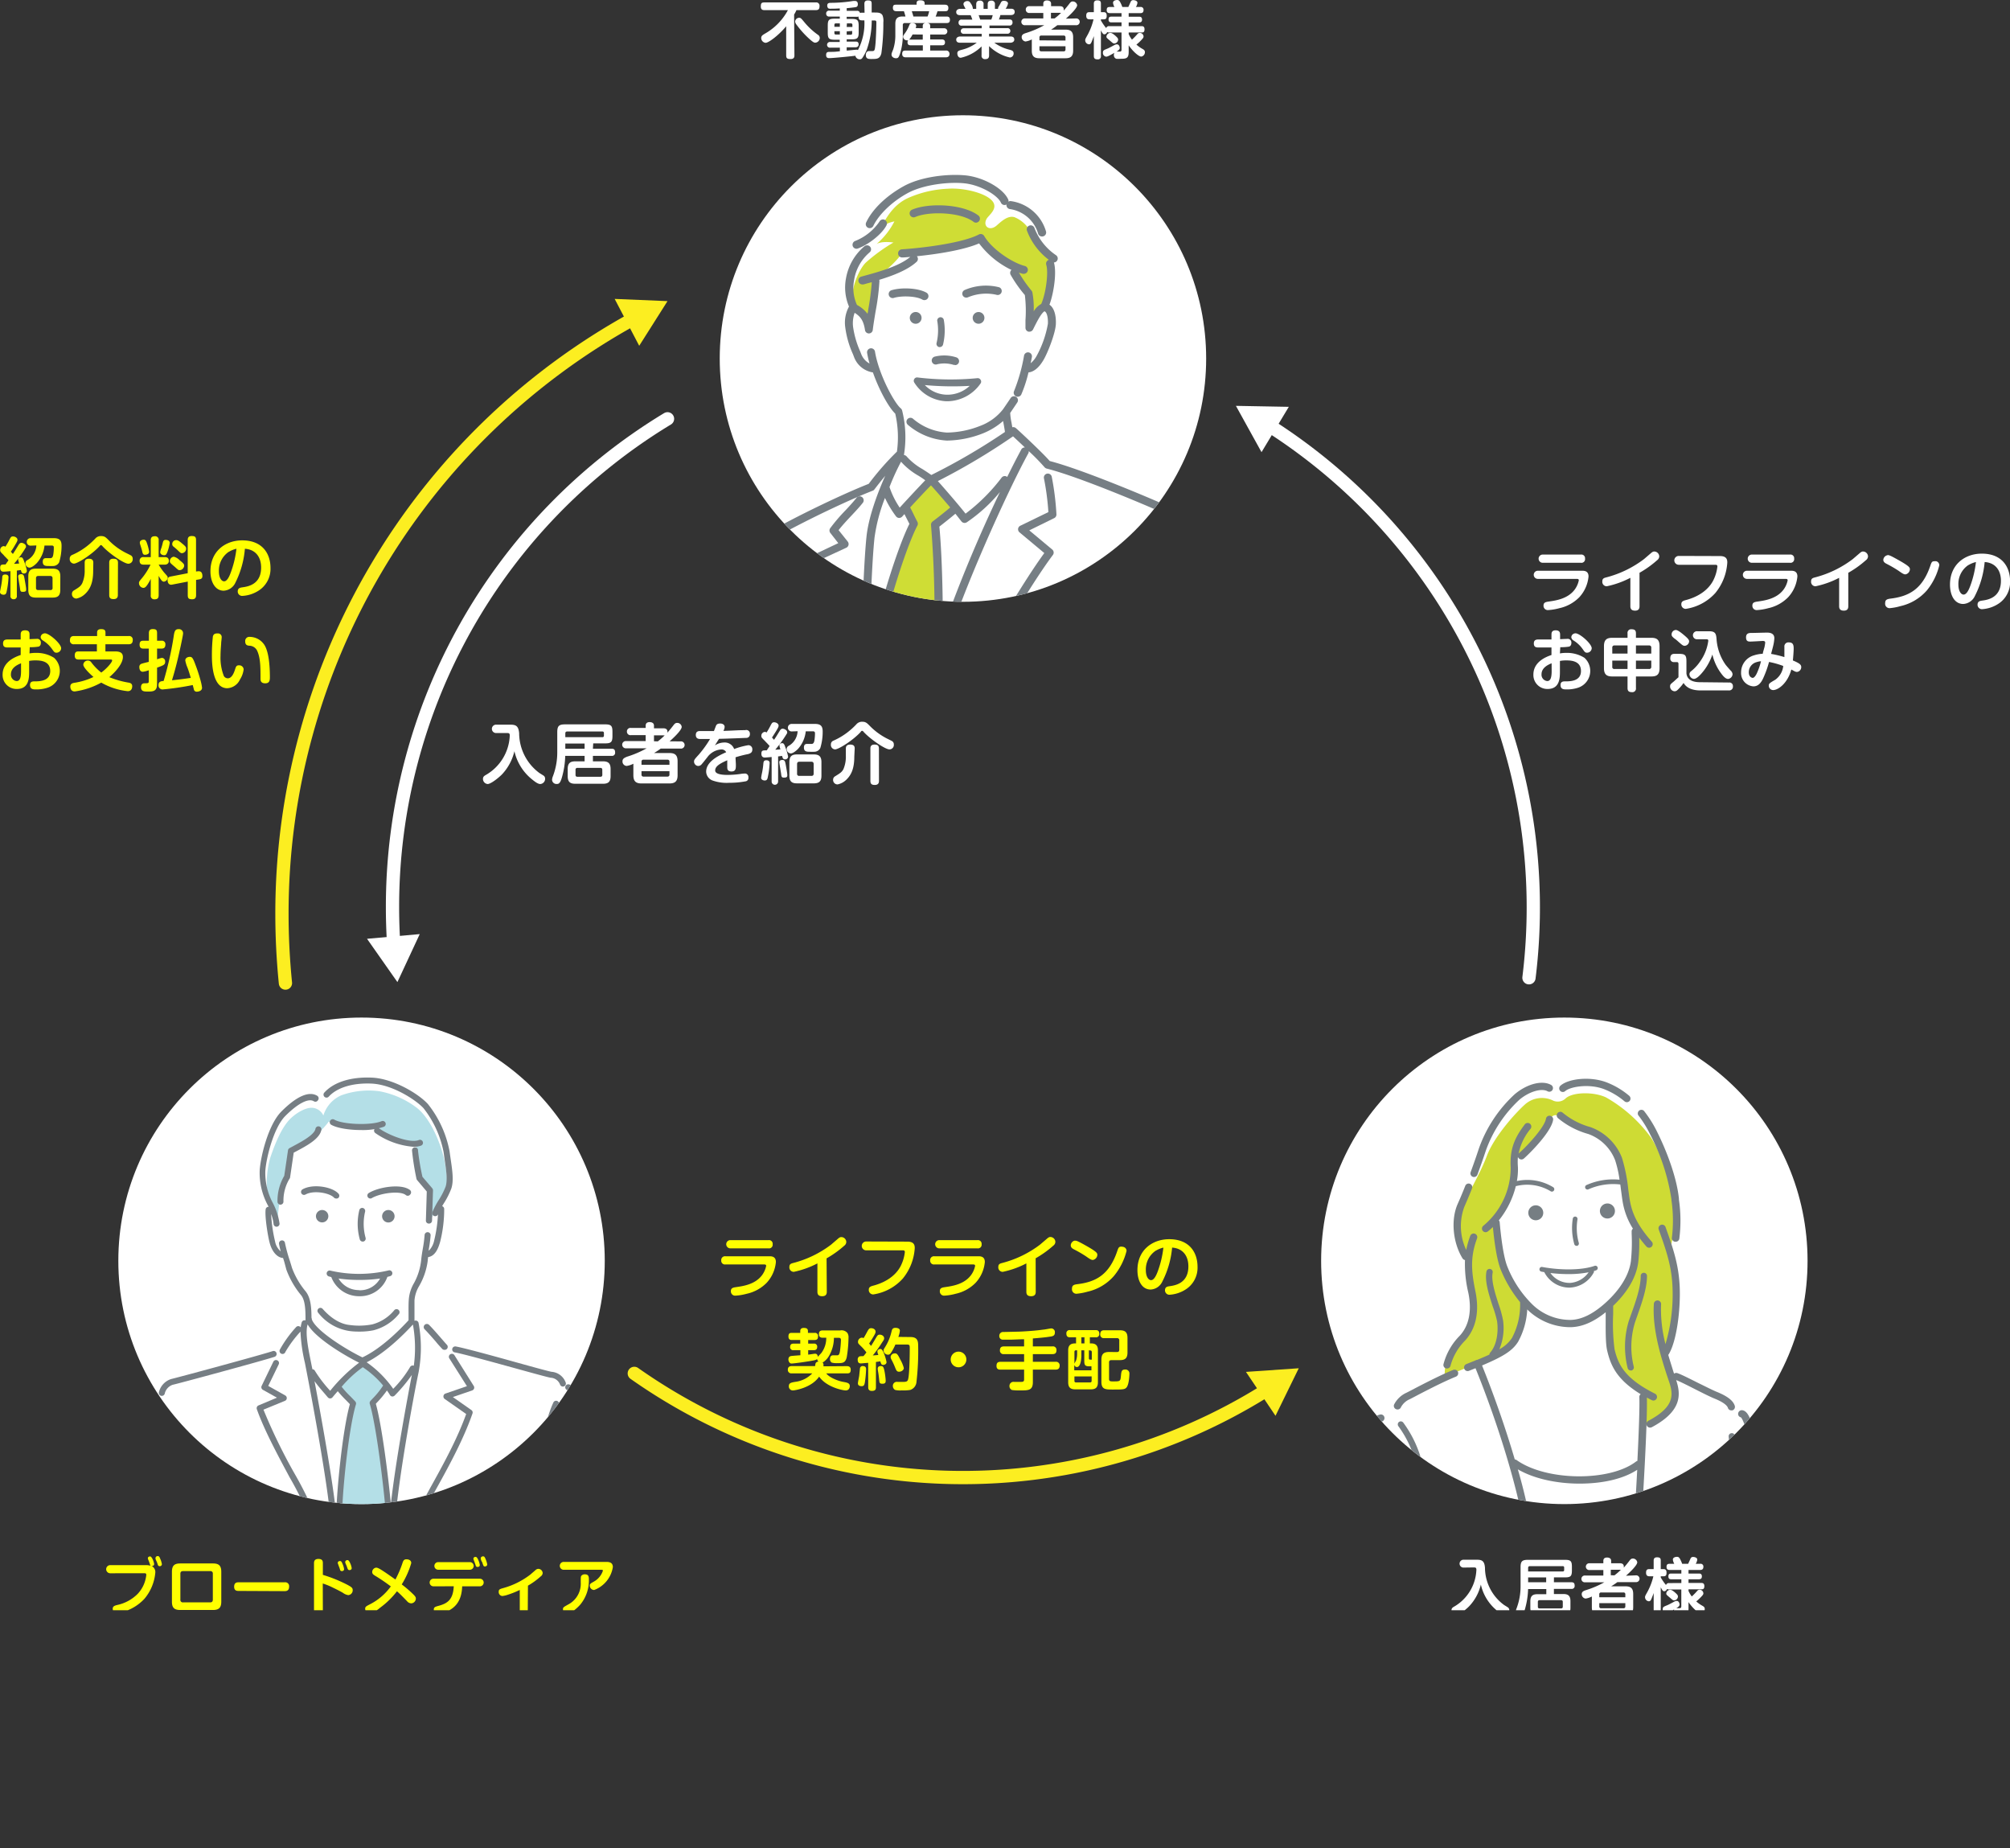 <svg xmlns="http://www.w3.org/2000/svg" xmlns:xlink="http://www.w3.org/1999/xlink" width="454.54" height="417.84" viewBox="0 0 454.54 417.84"><rect x="0" y="0" width="454.54" height="417.84" fill="#333333" stroke="none"/><defs><clipPath id="a" transform="translate(-2.24 -1.94)"><rect width="457" height="366" fill="none"/></clipPath><clipPath id="b" transform="translate(-2.24 -1.94)"><circle cx="356" cy="287" r="55" fill="none"/></clipPath><clipPath id="c" transform="translate(-2.24 -1.94)"><circle cx="84" cy="287" r="55" fill="none"/></clipPath><clipPath id="d" transform="translate(-2.24 -1.94)"><circle cx="220" cy="83" r="55" fill="none"/></clipPath></defs><title>home_kv_illustration_01</title><g clip-path="url(#a)"><circle cx="217.76" cy="81.06" r="55" fill="#fff"/><circle cx="81.76" cy="285.06" r="55" fill="#fff"/><circle cx="353.76" cy="285.06" r="55" fill="#fff"/><g clip-path="url(#b)"><path d="M353.5,250.79a5.76,5.76,0,0,0-6.37.82c-2.24,2-7,7.32-8.61,11.56s-3.77,7.55-5.07,10.74-2.71,6.6.59,11.91a69.46,69.46,0,0,0,.94,9c.47,2.59.83,6.48-.82,8.37s-5.55,5.07-5.19,9.91c3-1,8.61-3.54,11-4.6s4-2,4.95-3.66a22.51,22.51,0,0,0,2-8.49c-2.36-3.18-3.9-5.43-4.84-8.49a47.87,47.87,0,0,1-1.53-10.26c2.94-3.78,3.77-6.14,4-8.26a34.82,34.82,0,0,0,.23-5.78c1.77-.36,2.72-1.42,4.48-3.19a17.65,17.65,0,0,0,3.43-5.19c.59-1.29,1.41-1.41,2.59-.59a23.57,23.57,0,0,0,5.54,2.83,13,13,0,0,1,6.14,4.13c1.53,2,2,5.08,2.36,7.79s.82,7.78,3.06,10.61c-.23,3.54-.23,5.78-.47,7.32a10.43,10.43,0,0,1-1.77,5.07,52.19,52.19,0,0,1-3.77,4.48,48.38,48.38,0,0,0,.06,9.62,14.61,14.61,0,0,0,3.95,7.72,16.59,16.59,0,0,0,3.77,2.83l-.47,7.32c3.19-1.18,5.13-2.6,6.14-3.9,1.26-1.63,1.47-3.24.76-6.07-.63-2.53-1.24-4.25-1.94-6.67,1.53-2.71,1.93-4.84,2.36-8.72.53-4.9.17-10.44-1.24-13.86a30.94,30.94,0,0,0,.82-12.15c-.47-4.13-3.09-11.23-5.25-14.16a32.24,32.24,0,0,0-9.91-8.73c-2.71-1.29-7.43-1.24-9.08.18A2.58,2.58,0,0,1,353.5,250.79Z" transform="translate(-2.24 -1.94)" fill="#cedb34"/><path d="M354,374.62a2,2,0,0,1,2.13-1.27h4.6v-1.42c0-.88,5.42-1.77,11.26-1.77s11.33.71,11.33,1.48v10c0,1.06.11,2.95-2.54,3.6a35.49,35.49,0,0,1-8.2,1.06c-2.83,0-8.55-.27-11.2-1.69a3.11,3.11,0,0,0,.64-2.2c-.05-.85-1.35-2.1-3.36-2.48,1.24-.47,2.16-1.24,2.16-2.3a2.28,2.28,0,0,0-1.63-2.18A15.94,15.94,0,0,0,354,374.62Z" transform="translate(-2.24 -1.94)" fill="#cedb34"/><path d="M378.9,393.67c6.92,0,16.91,1.14,16.91,3.39,0,.88-1.44,1.63-2.89,2.51-1.21.74-3.8,2.36-4.82,3a10.81,10.81,0,0,1-4.17,1.18c-1.49.16-3.24.25-5.34.31a31.42,31.42,0,0,1-6.06-.47,9.94,9.94,0,0,1-3.72-1.25c-.95-.62-5.56-3.33-6.76-4.13-1-.66-1-1.43.4-2.15C365.18,394.66,370.64,393.67,378.9,393.67Z" transform="translate(-2.24 -1.94)" fill="#cedb34"/><path d="M335.29,268a.74.74,0,0,0,.29.05.81.81,0,0,0,.76-.53c.69-1.87,1.33-3.69,1.9-5.42a29,29,0,0,1,7.58-11.51c2.19-1.85,5-2.69,6.39-1.92a.82.82,0,0,0,.79-1.44c-2-1.12-5.42-.26-8.23,2.11a30.5,30.5,0,0,0-8.09,12.25c-.56,1.71-1.19,3.51-1.87,5.36A.82.82,0,0,0,335.29,268Z" transform="translate(-2.24 -1.94)" fill="#767e83"/><path d="M345.68,263.8a.83.83,0,0,0,1.16.08c1.2-1.05,6.16-5.92,6.62-8.74a.82.82,0,0,0-1.62-.26c-.3,1.87-4.12,6.05-6.08,7.77a1.13,1.13,0,0,0-.1.13,12.55,12.55,0,0,1,2.7-5.63.82.82,0,0,0-1.31-1c-2.21,2.94-3.43,5.48-3.18,9.77a17.07,17.07,0,0,1-6.19,13.15.82.82,0,0,0-.13,1.15.82.82,0,0,0,1.14.14,14,14,0,0,0,1.15-1c.25,2.63.81,7.32,1.81,9.71a28.49,28.49,0,0,0,4.34,7.27.13.13,0,0,0,0,.06,15.88,15.88,0,0,1-1.84,8.05A7.9,7.9,0,0,1,341.3,307a12.41,12.41,0,0,0,.84-6.54,24.63,24.63,0,0,0-1-3.64c-.76-2.37-1.72-5.31-1.35-7.14a.71.71,0,0,0-1.4-.28c-.44,2.2.54,5.2,1.4,7.86a24.87,24.87,0,0,1,1,3.4c.32,2.26,0,5.34-1.57,7.1a.72.72,0,0,0-.16.43c-.83.39-1.77.79-2.84,1.23a.86.86,0,0,0-.17,0l-.15.1-2.07.83a.82.82,0,0,0,.3,1.58.8.8,0,0,0,.3-.06l1.48-.59c4.87,12,10.45,29.08,11.86,41.73l.07.61q.2,1.64.45,4.2a.83.83,0,0,0,.82.74h.08a.8.8,0,0,0,.73-.89c-.17-1.72-.33-3.13-.45-4.23l-.07-.6a121.44,121.44,0,0,0-3.92-18.7c3.69,2.15,8.87,3.23,13.95,3.23s9.82-1,13.05-3.13c-.61,11.64-1.63,26.21-2.58,33.62a.82.82,0,0,0,.71.91h.1a.83.83,0,0,0,.82-.72c1.46-11.51,3.36-43.65,3.13-50.14.36.2.72.4,1.12.59a.77.77,0,0,0,.36.09.82.82,0,0,0,.37-1.55c-7.07-3.54-8.37-6.78-9.16-10.06a44.91,44.91,0,0,1-.31-7.91c0-.67,0-1.31,0-1.9,2.44-2.32,5.18-5.79,5.68-9.93a39.72,39.72,0,0,0,.21-5.49c.48.64,1,1.3,1.62,2a.81.81,0,0,0,.61.29.86.86,0,0,0,.54-.2.82.82,0,0,0,.08-1.16c-3.51-4-4.52-6.73-5-9.51-.11-.68-.2-1.42-.31-2.19a37.42,37.42,0,0,0-1.44-7.27,12,12,0,0,0-7.12-6.94,16.68,16.68,0,0,1-6.28-3.26.81.81,0,1,0-1.08,1.22,18.33,18.33,0,0,0,6.85,3.59,10.24,10.24,0,0,1,6.08,5.92,25.18,25.18,0,0,1,1,4.42,14.76,14.76,0,0,0-7.5,1.22.53.53,0,0,0,.24,1,.54.54,0,0,0,.25-.06,13.8,13.8,0,0,1,7.18-1.08c.07.48.13,1,.19,1.44.11.79.2,1.55.31,2.23a16.49,16.49,0,0,0,2.36,6.32.77.77,0,0,0-.29.63v.51a40.59,40.59,0,0,1-.17,6.17c-.38,3.11-2.42,6.47-5.76,9.47-2.82,2.53-5.39,3.79-7.88,3.85a12.33,12.33,0,0,1-8.55-3.41,24.79,24.79,0,0,1-5.71-8.55c-1.07-2.55-1.62-8.39-1.77-10.11a.77.77,0,0,0-.19-.44,20,20,0,0,0,3.84-7.75h.08a10.26,10.26,0,0,1,7.74,1.14.51.51,0,0,0,.31.11.54.54,0,0,0,.31-1,11.22,11.22,0,0,0-8.2-1.39,14.44,14.44,0,0,0,.23-3.19,14,14,0,0,1,0-2.27A.76.76,0,0,0,345.68,263.8ZM357.14,302h.32c2.57-.06,5.16-1.17,7.89-3.38v.43c0,3.07-.08,6.56.35,8.31.75,3.12,2,6.41,7.56,9.79a.78.78,0,0,0-.3.66c.09,2-.1,7.58-.44,14.43a.85.85,0,0,0-.32.15c-6,4.59-20.36,4.4-27-.35a.84.84,0,0,0-.41-.14c-2.22-7.56-4.9-15.05-7.4-21.24,4.72-2,6.86-3.29,8.16-5.37a17,17,0,0,0,2.06-7.3l.18.18A13.93,13.93,0,0,0,357.14,302Z" transform="translate(-2.24 -1.94)" fill="#767e83"/><path d="M375.41,258.43a46.57,46.57,0,0,1,4.81,14.67l0,.19a31.61,31.61,0,0,1,.1,8.45.82.82,0,0,0,.68.94h.13A.82.82,0,0,0,382,282a33,33,0,0,0-.09-8.87l0-.19c-.4-4.06-2.26-9.76-5-15.24a26.29,26.29,0,0,0-2.91-4.61.82.82,0,0,0-1.28,1A23.94,23.94,0,0,1,375.41,258.43Z" transform="translate(-2.24 -1.94)" fill="#767e83"/><path d="M356.2,248.62c1.15-1,5.29-1.7,8.64-.49a16.22,16.22,0,0,1,4.77,2.81.82.82,0,0,0,.53.19.85.85,0,0,0,.63-.29.83.83,0,0,0-.11-1.16,17.93,17.93,0,0,0-5.26-3.09c-3.84-1.38-8.6-.71-10.29.82a.81.81,0,0,0,1.09,1.21Z" transform="translate(-2.24 -1.94)" fill="#767e83"/><path d="M329.3,311.34l.17,0a.82.82,0,0,0,.8-.66,12.75,12.75,0,0,1,3.26-5.63c1.74-1.87,3.56-5.34,2.35-11.2-.94-4.54-1.16-7.78.38-11.92a.82.82,0,0,0-1.54-.57,20.6,20.6,0,0,0-.91,3.18,12.59,12.59,0,0,1-.42-9.77c.52-1.18,1.1-2.54,1.7-4.06a.82.82,0,1,0-1.52-.6c-.59,1.49-1.16,2.84-1.68,4-1.59,3.55-1.13,8.74,1.09,12.34a.85.85,0,0,0,.55.38,27.66,27.66,0,0,0,.75,7.36c.85,4.1.17,7.48-1.95,9.76a14.16,14.16,0,0,0-3.66,6.42A.81.81,0,0,0,329.3,311.34Z" transform="translate(-2.24 -1.94)" fill="#767e83"/><path d="M351.23,276.1a1.69,1.69,0,1,0-1.65,1.73A1.68,1.68,0,0,0,351.23,276.1Z" transform="translate(-2.24 -1.94)" fill="#767e83"/><path d="M367.44,275.7a1.7,1.7,0,1,0-1.65,1.73A1.7,1.7,0,0,0,367.44,275.7Z" transform="translate(-2.24 -1.94)" fill="#767e83"/><path d="M358.51,277a.54.54,0,0,0-.6.46,13.45,13.45,0,0,0,.34,5.77.53.53,0,0,0,.51.38l.15,0a.55.55,0,0,0,.36-.67,12.31,12.31,0,0,1-.3-5.32A.53.53,0,0,0,358.51,277Z" transform="translate(-2.24 -1.94)" fill="#767e83"/><path d="M351,288.39a.52.52,0,0,0-.62.42.53.53,0,0,0,.42.63l.68.12a.35.35,0,0,0,.05.13,6.39,6.39,0,0,0,5.54,3.37h.11a6.48,6.48,0,0,0,5.49-3.46.45.45,0,0,0,0-.32c.18,0,.37-.09.54-.15a.53.53,0,0,0-.35-1C359.69,289.25,354.62,289.07,351,288.39Zm6.16,3.6a5.27,5.27,0,0,1-4.31-2.24A33.06,33.06,0,0,0,357,290a23.36,23.36,0,0,0,4.49-.41A5.57,5.57,0,0,1,357.19,292Z" transform="translate(-2.24 -1.94)" fill="#767e83"/><path d="M318,320.56a1,1,0,0,0,.29.05.83.83,0,0,0,.77-.53,4.05,4.05,0,0,1,2-1.8l1-.52c2.07-1.09,6.4-3.35,9.43-4.58a.83.83,0,0,0,.45-1.07.84.84,0,0,0-1.07-.45c-3.1,1.26-7.47,3.55-9.57,4.65l-1,.51a5.83,5.83,0,0,0-2.81,2.69A.81.81,0,0,0,318,320.56Z" transform="translate(-2.24 -1.94)" fill="#767e83"/><path d="M304.78,352.62a.68.68,0,0,0,.2,0,.8.8,0,0,0,.79-.61c1.15-4.53,1.88-7.37,2.29-8.94.58-2.19,1.18-4.9,1.75-7.52.86-3.94,1.74-8,2.42-9.4,1-2.06,1.72-2.61,2.49-2.81a.83.83,0,0,0,.58-1,.81.81,0,0,0-1-.58c-1.44.37-2.43,1.4-3.54,3.67-.76,1.57-1.63,5.55-2.55,9.77-.57,2.6-1.16,5.3-1.73,7.45-.42,1.58-1.14,4.43-2.29,9A.82.82,0,0,0,304.78,352.62Z" transform="translate(-2.24 -1.94)" fill="#767e83"/><path d="M350.81,394.41a.82.82,0,0,0-.79.84,133.62,133.62,0,0,1-1.08,23.52.83.83,0,0,0,.71.92h.1a.83.83,0,0,0,.82-.72,135.65,135.65,0,0,0,1.08-23.78A.81.81,0,0,0,350.81,394.41Z" transform="translate(-2.24 -1.94)" fill="#767e83"/><path d="M349.43,361.93a.82.82,0,0,0-.75.88c.26,3.14.47,6.45.63,9.81a.82.82,0,0,0,.82.78h0a.82.82,0,0,0,.78-.85c-.16-3.39-.38-6.71-.64-9.88A.79.79,0,0,0,349.43,361.93Z" transform="translate(-2.24 -1.94)" fill="#767e83"/><path d="M325.67,401.55a.82.82,0,0,0-.82.82,115,115,0,0,1-1.21,16.4.82.82,0,0,0,.7.92h.12a.83.83,0,0,0,.81-.71,118.15,118.15,0,0,0,1.22-16.62A.82.82,0,0,0,325.67,401.55Z" transform="translate(-2.24 -1.94)" fill="#767e83"/><path d="M395.91,322.38c.16.1.48.59,1.06,2.32.26.8,1.44,5.1,2.69,9.66,1,3.7,2.08,7.54,2.74,9.86a135.67,135.67,0,0,1,3.53,16.13,16.47,16.47,0,0,0,.76,3.95.82.82,0,0,0,.78.56.73.73,0,0,0,.25,0,.81.81,0,0,0,.52-1,15.29,15.29,0,0,1-.68-3.56A136.83,136.83,0,0,0,404,343.77c-.66-2.32-1.71-6.14-2.73-9.85-1.26-4.57-2.44-8.89-2.72-9.74-.58-1.72-1.14-3.17-2.23-3.39a.84.84,0,0,0-1,.63A.79.79,0,0,0,395.91,322.38Z" transform="translate(-2.24 -1.94)" fill="#767e83"/><path d="M414.41,375.64c-.42-1.13-.82-2.19-1.09-3.15a20.76,20.76,0,0,0-3.56-5.8.81.81,0,1,0-1.27,1,19.44,19.44,0,0,1,3.25,5.22c.29,1,.7,2.12,1.14,3.29.89,2.37,1.82,4.83,1.74,6.85-.1,2.72-1.3,4.62-3.33,7l-1.12,1.33c-1,1.25-2.16,2.59-3.38,3.81a7.79,7.79,0,0,0,.47-2.28c.19-3.62-1.51-5.7-4.72-8.27a9.9,9.9,0,0,0-6.72-1.74,12.07,12.07,0,0,0-2.69.46,19,19,0,0,0,.81-1.93c.65-1.83-.51-4.08-1.44-5.15a4.21,4.21,0,0,1-.94-3.21,5.61,5.61,0,0,0-1.32-3.71,8.8,8.8,0,0,1-1.08-2.61c-.08-.29-.18-.58-.27-.87.32-2,.85-4.58,1.41-7.35s1.15-5.63,1.65-8.42a.82.82,0,1,0-1.61-.29c-.5,2.78-1.08,5.63-1.64,8.39s-1.13,5.59-1.46,7.59c-.54,3.35-2.72,18.36-3.23,26a.82.82,0,0,0,.76.87h.06a.8.8,0,0,0,.81-.76c.41-6.08,1.87-16.81,2.72-22.59a5.1,5.1,0,0,0,.57,1,4,4,0,0,1,1,2.73,5.79,5.79,0,0,0,1.35,4.29c.82.93,1.46,2.57,1.13,3.53a14.33,14.33,0,0,1-2,3.86.82.82,0,0,0,.17,1.15.77.77,0,0,0,.48.16.81.81,0,0,0,.66-.33l.21-.31a4.47,4.47,0,0,1,.88-.46c-1.52,1.37-2.07,1.88-2.28,2.1a5.36,5.36,0,0,0-2.42,2.09,10.66,10.66,0,0,0-1.47,3.24l0,.12a.77.77,0,0,0,.05.52,79.19,79.19,0,0,0-8-.4,78.28,78.28,0,0,0-8.32.44.75.75,0,0,0,.15-.43c0-2.56.11-4.34.22-5.42H372c5.16,0,9.49-.75,10.77-1.86a4.52,4.52,0,0,0,1.46-3.6V371.55a.79.79,0,0,0-.38-.67c-.48-.5-1.61-.83-3.69-1.11a74.21,74.21,0,0,0-16.32,0c-2.82.38-3.9.84-4,1.71,0,0,0,0,0,.07v1h-5a3.32,3.32,0,0,0-2.56,1.44l-.43,0a21.12,21.12,0,0,0-4.5.15l-1.16.15a13.22,13.22,0,0,0-4.4.95,5.52,5.52,0,0,0-1.9,2.22,8.85,8.85,0,0,1-.56.9,6.36,6.36,0,0,1-2,1.82.8.8,0,0,0-.82-.75l-2.5.05h0a.38.38,0,0,0,.12-.09l.1-.12.08-.13a.83.83,0,0,0,0-.15,1,1,0,0,0,0-.17.43.43,0,0,0,0,0,.29.29,0,0,0,0-.1.37.37,0,0,0,0-.11l0-.05a1,1,0,0,0-.08-.14.64.64,0,0,0-.1-.13l-.11-.08a.42.42,0,0,0-.14-.09l-.14,0-.17,0h-.05c-.64,0-1.66.11-2.85.21-1.65.13-3.79.3-5.53.38-.05-.47-.11-1-.17-1.68-.33-3.38-.84-8.46-1.32-10.77.43-1.25.86-2.54,1.24-3.8a38.25,38.25,0,0,0,1.64-11.54c0-1.92.11-8.42-.68-11.6a.82.82,0,1,0-1.59.4c.59,2.37.72,7.32.64,11.17a36.22,36.22,0,0,1-1.58,11.1c-.69,2.28-1.56,4.73-2.27,6.71-.33.9-.61,1.7-.81,2.3a7.5,7.5,0,0,1-2.72,3.76,3.58,3.58,0,0,0-.9,4.11,2.42,2.42,0,0,0,2.89,1.34l.19,0a2.24,2.24,0,0,1,1.36-.07l1,.2a10.14,10.14,0,0,0,1.54.09c1.72,0,4.33-.2,7.25-.43l.58-.05a7.73,7.73,0,0,0-.71,1.59,27.78,27.78,0,0,0-1.33,7.75,19,19,0,0,0,1.85,9.31c-1.9,0-3.26,0-7.61-.17A119.24,119.24,0,0,1,305,396.12c-3.78-.76-5.48-2.32-6.73-6.21s1.08-12.51,2.06-16.24l.1-.38c.4-1.53,1.48-5.81,2.73-10.75l1.21-4.8a.82.82,0,0,0-1.59-.4l-1.21,4.8c-1.24,4.93-2.32,9.21-2.72,10.73l-.1.38c-1.1,4.2-3.38,12.94-2,17.16,1.42,4.46,3.58,6.44,8,7.32a121.61,121.61,0,0,0,18.95,2.2c4.82.14,6,.16,8.27.16s3.32-.19,4-2.21a.66.66,0,0,0,0-.24l.55,0a4.19,4.19,0,0,0,3.65-2.67.92.92,0,0,0-.05-.52,8.46,8.46,0,0,1,2.47.41l1.05.26a12.82,12.82,0,0,0,6.63-.91l.84-.37a8.25,8.25,0,0,0,3.61-2.42.81.81,0,0,0-.1-1h0c.32-.16,1.15-.43,2-.7a19.12,19.12,0,0,0,3.62-1.41,3.87,3.87,0,0,0,1.9-2.32c1.61.8,4.63,1.11,7.05,1.23-.1,1.15-.18,2.93-.21,5.45a.82.82,0,0,0,.26.61c-4.64.61-8.61,1.79-8.61,3.86a2.34,2.34,0,0,0,1.36,1.88s0,0,.06,0l6.86,4.15a3.73,3.73,0,0,0,.57.34.82.82,0,0,0-.52.76l0,3.45c0,5.4.06,7.95,0,11.22a.82.82,0,0,0,.8.84h0a.82.82,0,0,0,.82-.8c.07-3.29,0-5.85,0-11.27l0-3.45a1.07,1.07,0,0,0-.1-.36,24.91,24.91,0,0,0,5,.8,12.24,12.24,0,0,0,4.26,3.2c.72.33,2.3,1.06,3.86,1.71a.82.82,0,0,0-.09.35c0,4.48.1,5.27.33,9a.81.81,0,0,0,.81.77h.05a.81.81,0,0,0,.77-.86c-.22-3.6-.32-4.31-.32-8.61a11.31,11.31,0,0,0,2.15.65h.27a11.52,11.52,0,0,0,5.61-2.14l.48-.05c1.5-.26,4-3.23,5.08-6.7a20.7,20.7,0,0,0,1.54-3.72l.3-.41a10.45,10.45,0,0,1,2.16-2.4A.83.83,0,0,0,403,395a9.38,9.38,0,0,0-.25-4.6c-.21-.53-1.37-3.19-3.76-3.9a12.94,12.94,0,0,0-5-.4l1.84-1.64a.49.49,0,0,0,.11-.14,8.49,8.49,0,0,1,5.72,1.44c3.31,2.65,4.33,4.37,4.18,7.08s-2.41,6.21-5.12,6.43a.71.71,0,0,0,.06,1.42h.06a6,6,0,0,0,3.64-1.81l.18,0a.79.79,0,0,0,.46-.15,33.12,33.12,0,0,0,6.31-6.32l1.1-1.31c2.21-2.57,3.6-4.81,3.73-8C416.35,380.78,415.36,378.17,414.41,375.64Zm-93,2.76a3.54,3.54,0,0,0-2.05.07l-.18,0c-.7.15-.94-.15-1.06-.42a2,2,0,0,1,.41-2.13,9.2,9.2,0,0,0,3.27-4.54c.18-.54.43-1.24.71-2,.32,2.42.62,5.45.84,7.71.06.59.11,1.11.16,1.57a10.52,10.52,0,0,1-1.19-.07ZM372,370.74a47.39,47.39,0,0,1,10,.81,62.63,62.63,0,0,1-20.08,0A47.39,47.39,0,0,1,372,370.74Zm-12.13,3.49v.87a8.54,8.54,0,0,0-2.62-.71c-.51-.06-1.13-.11-1.79-.16Zm-27.15,24.22a.86.86,0,0,0,0-.63l1.44-.09C334,398.28,333.75,398.42,332.72,398.45Zm3.64-2.47c-1,0-3.64.2-4.34.24a20,20,0,0,1-1-7,25.54,25.54,0,0,1,1.25-7.29,8.11,8.11,0,0,1,.29-.76.45.45,0,0,0,.11,0h0l3.31-.07a7.26,7.26,0,0,0-2.32,4,21.59,21.59,0,0,0-.23,9.57.82.82,0,0,0,.79.62h.09l.85-.08a25.58,25.58,0,0,0,3.22-.45A2.69,2.69,0,0,1,336.36,396Zm22.88-9.09a20.37,20.37,0,0,1-3.24,1.23,19.57,19.57,0,0,0-2.18.79,6.64,6.64,0,0,1-2.49.6c-1.17.15-5.8.46-6.62.46a.81.81,0,0,0-.81.81.82.82,0,0,0,.81.82c.88,0,5.59-.31,6.83-.46.5-.07.92-.12,1.3-.19a10.21,10.21,0,0,1-2.48,1.37c-.3.13-.6.26-.88.4a11.27,11.27,0,0,1-5.59.78l-1-.24a7.74,7.74,0,0,0-4.15-.29,21.15,21.15,0,0,1-3.73.58h-.14a20.49,20.49,0,0,1,.37-8.07,5.2,5.2,0,0,1,2.73-3.76,7.76,7.76,0,0,0,2.63-2.37,9,9,0,0,0,.67-1.06,4.1,4.1,0,0,1,1.3-1.62,13.26,13.26,0,0,1,3.77-.75l1.2-.14a19.65,19.65,0,0,1,4.21-.15c1.54.07,3.86.22,5.29.38s2.64.71,2.73,1.11a1.43,1.43,0,0,1-.09,1.09,1.28,1.28,0,0,1-.94.33c-.75,0-1.71,0-2.64,0a33.61,33.61,0,0,0-3.56.09.66.66,0,0,0-.15,0l-.88,0a32.31,32.31,0,0,0-3.3.12c-1.15.07-2.34.15-3.34.11a.82.82,0,0,0-.06,1.64c1.08,0,2.31,0,3.5-.12a29.51,29.51,0,0,1,3.14-.11,53.11,53.11,0,0,1,7.38.89c.73.19,2.42.72,2.37,1.53,0,.45-.16.57-.22.62s-.76.38-2.19.29l-.72-.05a1,1,0,0,0-.17,0c-2-.16-4.18-.41-5.53-.61a.82.82,0,0,0-.35,0c-.62.18-1.73.35-2.91.54a29.49,29.49,0,0,0-4.79,1l-.07,0a.57.57,0,0,0-.16.11l-.1.09a1.1,1.1,0,0,0-.09.14.47.47,0,0,0-.06.15s0,.06,0,.1v.05a.86.86,0,0,0,0,.16.78.78,0,0,0,0,.16.11.11,0,0,1,0,.05.57.57,0,0,0,.08.13.16.16,0,0,0,0,.07.64.64,0,0,0,.2.2l.05,0a1,1,0,0,0,.22.09h0a53,53,0,0,0,7.32.47l.2,0c.74-.19,1.9-.44,3-.68l2.9-.65.77.05a9.19,9.19,0,0,0,1.69,0,.7.7,0,0,0,0,.38C360.44,385.78,360.08,386.35,359.24,386.89Zm-6.4-2.23-1.12.26h-1c.63-.1,1.19-.21,1.62-.32Zm9.54-.41a2.61,2.61,0,0,0,.49-1.44c.07-1.29-.84-2.27-2.7-2.93a2.34,2.34,0,0,0,.83-.66,2.69,2.69,0,0,0,.45-2,.76.76,0,0,0,.06-.26v-4.07a16.57,16.57,0,0,0,2.33.44,74.21,74.21,0,0,0,16.32,0,18.35,18.35,0,0,0,2.43-.46v8.91a2.93,2.93,0,0,1-.89,2.36c-.55.48-3.65,1.47-9.7,1.47-6.33,0-9.22-.9-9.56-1.31C362.43,384.28,362.4,384.27,362.38,384.25Zm16.29,10c11.91,0,16.36,2.2,16.51,2.81-.09.33-1.43,1.12-4.52,1.78-1.28-1.84-8.19-2.35-12-2.35A48.55,48.55,0,0,0,372,397a.53.53,0,0,0,.15,1.05,48,48,0,0,1,6.52-.42c5.84,0,9.58.87,10.76,1.53a63,63,0,0,1-10.74.79,64,64,0,0,1-10.73-.78,8.92,8.92,0,0,1,2.55-.83.53.53,0,0,0,.42-.63.52.52,0,0,0-.63-.41c-2,.41-3.19.95-3.64,1.62-3.09-.67-4.41-1.46-4.48-1.78C362.28,396.5,366.72,394.28,378.67,394.28Zm18.59,6.88a.94.94,0,0,0-.12.22v0a14.22,14.22,0,0,1-.94,1.6c-.52.66-1.19.91-3.13,1.52a36.43,36.43,0,0,1-5,.87c-1,.12-1.79.23-2.37.34a2.89,2.89,0,0,1-2.16-.57,2.35,2.35,0,0,1-.54-.55,13.93,13.93,0,0,0,5.44-1.35h0l7.17-4.36a.71.71,0,0,0,.09-.07l.15-.12a5.67,5.67,0,0,0,2.28.49h.05C397.91,399.81,397.58,400.51,397.26,401.16Zm-18.59.38a72.07,72.07,0,0,0,10.67-.76l-1.77,1.08,0,0h0c-1,.65-4.32,1.3-8.87,1.3-4.72,0-8.13-.69-8.94-1.35h0l0,0-1.64-1A73.12,73.12,0,0,0,378.67,401.54Zm8.73,7.71a45.08,45.08,0,0,1-7-2.84,12.59,12.59,0,0,1-2.56-1.6h.88c.87,0,1.72,0,2.54-.07a3.76,3.76,0,0,0,1.32,1.72,4.72,4.72,0,0,0,2.75.93,4,4,0,0,0,.7-.06l.75-.12,0,.09a.83.83,0,0,0,.65,1c.53.1,1.56.23,2.66.34A7.35,7.35,0,0,1,387.4,409.25Zm5.89-2.16a23,23,0,0,1-4.07-.2,29.4,29.4,0,0,0,4.34-.81c.5-.16.95-.3,1.34-.44A4.58,4.58,0,0,1,393.29,407.09Zm5.24-19a5.12,5.12,0,0,1,2.69,2.93,8,8,0,0,1,.24,3.33,12.5,12.5,0,0,0-2.28,2.58l-.38.52a3,3,0,0,1-2-.09,2,2,0,0,0,0-.25,2.05,2.05,0,0,0-1-1.61s0-.05,0-.08a3.15,3.15,0,0,1,.7-1.67,3.2,3.2,0,0,0,.76-2.93.81.81,0,1,0-1.58.4,1.68,1.68,0,0,1-.47,1.53,5.27,5.27,0,0,0-.95,1.91A26.89,26.89,0,0,0,388,393.2a.55.55,0,0,0,.13-.25l0-.13a9.08,9.08,0,0,1,1.3-2.82c.86-1.43,2.54-1.81,4-2.15l.34-.07A10.75,10.75,0,0,1,398.53,388.07Z" transform="translate(-2.24 -1.94)" fill="#767e83"/><path d="M380.82,312.51c-.05-.14-.1-.27-.14-.4l-.1-.32c-.31-1-.69-2.18-1.08-3.53a.7.7,0,0,0,.13-.17c1.77-2.95,2.64-9.89,2.47-14.9s-1.39-8.76-3.23-13.86a.82.82,0,0,0-1.54.56c1.79,4.95,3,8.56,3.14,13.36a39.4,39.4,0,0,1-1.6,12.58,31.23,31.23,0,0,1-1-8.93.82.82,0,1,0-1.63-.11c-.37,5.67,1.67,12.06,2.76,15.49l.1.32c.11.33.22.66.34,1,1.09,3.13,2.12,6.09-4.44,9.57a.82.82,0,0,0-.34,1.11.81.81,0,0,0,.72.43.92.92,0,0,0,.39-.09c7.07-3.76,6.5-7.64,5.52-10.66.94.37,2.68,1.25,4.37,2.11s3.31,1.67,4.32,2.08c2.46,1,2.91,1.79,3,2.07a.8.8,0,0,0,.78.59.91.91,0,0,0,.23,0,.82.82,0,0,0,.56-1c-.34-1.16-1.59-2.16-3.94-3.13-1-.39-2.61-1.23-4.21-2-2-1-3.81-1.93-4.78-2.27A.79.79,0,0,0,380.82,312.51Z" transform="translate(-2.24 -1.94)" fill="#767e83"/><path d="M393.25,340.16h.12a.71.71,0,0,0,.7-.59,46.15,46.15,0,0,0,.5-13,.7.7,0,0,0-.8-.6.71.71,0,0,0-.61.8,45,45,0,0,1-.49,12.53A.71.71,0,0,0,393.25,340.16Z" transform="translate(-2.24 -1.94)" fill="#767e83"/><path d="M372.44,299.59c1.05-3,2.25-6.31,2.25-9.18a.71.71,0,0,0-1.42,0c0,2.62-1.15,5.85-2.17,8.7l-.52,1.46a20,20,0,0,0-.26,10.69.72.72,0,0,0,.69.53l.19,0a.72.72,0,0,0,.5-.87,18.71,18.71,0,0,1,.23-9.85C372.09,300.57,372.26,300.08,372.44,299.59Z" transform="translate(-2.24 -1.94)" fill="#767e83"/><path d="M318.6,323.43a.7.7,0,0,0-.1,1,24.18,24.18,0,0,1,3.53,7,.71.71,0,0,0,.67.49.62.62,0,0,0,.23,0,.72.72,0,0,0,.45-.9,25.72,25.72,0,0,0-3.78-7.41A.71.71,0,0,0,318.6,323.43Z" transform="translate(-2.24 -1.94)" fill="#767e83"/></g><g clip-path="url(#c)"><path d="M65,278.15c0-1.38-1.25-4.13-2-5.75s-.5-6.25.5-9.13,2.49-6.58,4.5-8.49c1.58-1.5,3.59-2.48,4.87-2.38a3,3,0,0,1,2.5,1.75,7.28,7.28,0,0,1,4.05-4.57,18.23,18.23,0,0,1,8.57-.93,20,20,0,0,1,8.5,3.75c2.25,1.75,4,5.12,5,7.75a28,28,0,0,1,1.87,9.25c0,2.26-1.62,5-3.75,8.12l.13-6.37L97.22,268a31.16,31.16,0,0,1-.87-7.49c-3.78,0-6.5-1.25-9.38-3.88-3.87.5-8.24.25-10.37-1.12a21,21,0,0,1-8.5,6.62,38.05,38.05,0,0,0-.89,5.7C65.71,269.85,65.1,275.9,65,278.15Z" transform="translate(-2.24 -1.94)" fill="#b4dfe7"/><path d="M84,310.48a54.06,54.06,0,0,0-5.5,5.16,44.3,44.3,0,0,0,3.66,3.83c-2.33,9-3,22.15-3.33,26.81H90.17c-.5-9.49-2.87-24.5-3.7-27.17,1.31-1.47,2.2-2.3,3.36-3.8A19.4,19.4,0,0,0,84,310.48Z" transform="translate(-2.24 -1.94)" fill="#b4dfe7"/><path d="M65.67,274.3a.68.68,0,0,1-.68-.68,11.18,11.18,0,0,1,1.53-5.84l.85-5.77a.67.67,0,0,1,.34-.49l.91-.49c1.74-.93,4.65-2.48,4.95-3.83a.68.68,0,1,1,1.32.29c-.43,2-3.44,3.57-5.63,4.74l-.6.31-.82,5.61a.63.63,0,0,1-.15.32,9.63,9.63,0,0,0-1.35,5.15A.68.68,0,0,1,65.67,274.3Z" transform="translate(-2.24 -1.94)" fill="#767e84"/><path d="M83.89,257.43c-2.68,0-5.48-.43-6.8-1.22a.68.68,0,0,1,.7-1.16c1.92,1.15,8.35,1.38,10.74.38a.68.68,0,1,1,.52,1.26A14.88,14.88,0,0,1,83.89,257.43Z" transform="translate(-2.24 -1.94)" fill="#767e84"/><path d="M95.76,261.22a17.44,17.44,0,0,1-8.65-3.11.68.68,0,1,1,.8-1.1c2.2,1.6,7,3.44,9,2.7a.68.68,0,1,1,.46,1.27A4.7,4.7,0,0,1,95.76,261.22Z" transform="translate(-2.24 -1.94)" fill="#767e84"/><path d="M86,272.91a.67.67,0,0,1-.35-1.25c2.2-1.35,7.35-2.19,9.31-.66A.68.68,0,0,1,95,272a.67.67,0,0,1-1,.12c-1.33-1.05-5.83-.44-7.77.75A.73.73,0,0,1,86,272.91Z" transform="translate(-2.24 -1.94)" fill="#767e84"/><path d="M78.25,272.91a.65.65,0,0,1-.5-.22c-.92-1-4.51-1.74-6.43-.68a.68.68,0,0,1-.92-.26.68.68,0,0,1,.27-.92c2.37-1.33,6.7-.56,8.08.95a.68.68,0,0,1,0,1A.65.65,0,0,1,78.25,272.91Z" transform="translate(-2.24 -1.94)" fill="#767e84"/><path d="M84.26,282.65a.68.68,0,0,1-.65-.48,13.13,13.13,0,0,1-.11-6.64.67.67,0,0,1,.83-.47.69.69,0,0,1,.47.84,11.86,11.86,0,0,0,.11,5.88.68.68,0,0,1-.46.85Z" transform="translate(-2.24 -1.94)" fill="#767e84"/><path d="M74,249.7c-1.85-1.15-4.66.06-8.12,3.53-3,3-4.71,10.25-4.91,13.28a15.45,15.45,0,0,0,1.81,7.88l.21.39a.66.66,0,0,0-.67.56c-.24,1.5.46,5.94.9,7.59.52,1.95,1.63,3.26,2.91,3.42h.12c.1.32.21.65.31,1L67,289a19.66,19.66,0,0,0,3.33,5.77c.94,1.17,1,3.37,1,5.53a.68.68,0,1,0,1.35,0c0-2.5-.1-4.86-1.31-6.38a18.18,18.18,0,0,1-3.09-5.3c-.16-.54-.33-1.1-.51-1.67a34.92,34.92,0,0,1-1.09-4,.66.66,0,0,0-.77-.56.68.68,0,0,0-.57.77c.08.5.22,1.08.38,1.7a3.84,3.84,0,0,1-1.27-2.21,34.67,34.67,0,0,1-.9-6.22,8.89,8.89,0,0,1,.55,2.18.68.68,0,0,0,1.36,0,14.27,14.27,0,0,0-1.6-4.84,14.32,14.32,0,0,1-1.62-7.1c.21-3,1.89-9.79,4.52-12.42,2.83-2.83,5.24-4.08,6.44-3.33a.67.67,0,0,0,.93-.21A.68.68,0,0,0,74,249.7Z" transform="translate(-2.24 -1.94)" fill="#767e84"/><path d="M99.26,278.58h0a.68.68,0,0,0,.68-.66l.22-6.85a.76.76,0,0,0-.16-.46L97.77,268a56.06,56.06,0,0,1-1-5.9.68.68,0,1,0-1.35,0,57.63,57.63,0,0,0,1,6.34.64.64,0,0,0,.14.3l2.19,2.59-.2,6.59A.67.67,0,0,0,99.26,278.58Z" transform="translate(-2.24 -1.94)" fill="#767e84"/><path d="M83.68,303c-.73,0-1.52,0-2.46-.14a11,11,0,0,1-7-4.09.67.67,0,1,1,1-.89c1.34,1.51,3.49,3.37,6.11,3.63a15.62,15.62,0,0,0,5.09-.14,9.63,9.63,0,0,0,5-3.23.68.68,0,0,1,1.07.83,10.87,10.87,0,0,1-5.78,3.73A15.52,15.52,0,0,1,83.68,303Z" transform="translate(-2.24 -1.94)" fill="#767e84"/><path d="M90.94,289.62a.68.68,0,0,0-.85-.45,28.88,28.88,0,0,1-13.11.05.67.67,0,0,0-.84.45.69.69,0,0,0,.45.85l.57.15A6.7,6.7,0,0,0,83.34,295h.1a6.55,6.55,0,0,0,6.4-4.37l.64-.17A.68.68,0,0,0,90.94,289.62Zm-7.52,4h-.08A5.3,5.3,0,0,1,78.8,291a32.74,32.74,0,0,0,4.72.32,31.82,31.82,0,0,0,4.67-.32A5.17,5.17,0,0,1,83.42,293.65Z" transform="translate(-2.24 -1.94)" fill="#767e84"/><path d="M76.49,276.92a1.4,1.4,0,1,1-1.4-1.41A1.4,1.4,0,0,1,76.49,276.92Z" transform="translate(-2.24 -1.94)" fill="#767e84"/><path d="M91.47,276.92a1.41,1.41,0,1,1-1.41-1.41A1.41,1.41,0,0,1,91.47,276.92Z" transform="translate(-2.24 -1.94)" fill="#767e84"/><path d="M38.84,317.53h-.15a.69.69,0,0,1-.51-.82,4.11,4.11,0,0,1,2.82-3c1.26-.28,20.2-5.4,22.91-6.3a.66.66,0,0,1,.85.43.68.68,0,0,1-.42.86c-2.72.9-21.79,6.06-23.06,6.33A2.74,2.74,0,0,0,39.5,317,.67.67,0,0,1,38.84,317.53Z" transform="translate(-2.24 -1.94)" fill="#767e84"/><path d="M31.35,384.72a13.48,13.48,0,0,1-12-7.9c-1.87-3.91-1.75-7.89.39-13.32,1-2.51,4.54-13.42,7.67-23s5.09-15.6,5.42-16.3c.2-.42.5-1.19.85-2.08,1.45-3.72,2.18-5.34,3-5.73a.68.68,0,0,1,.6,1.22c-.52.39-1.73,3.5-2.32,5-.35.91-.66,1.7-.88,2.17-.32.66-2.88,8.53-5.36,16.14C25.51,350.52,22,361.45,21,364c-2,5-2.12,8.7-.43,12.24a12.14,12.14,0,0,0,10.83,7.12.68.68,0,0,1,0,1.36Z" transform="translate(-2.24 -1.94)" fill="#767e84"/><path d="M102.73,307.12a.65.65,0,0,1-.5-.22c-.44-.48-.94-1-1.45-1.65-.88-1-1.79-2.05-2.51-2.77a.68.68,0,0,1,1-1c.75.75,1.68,1.82,2.57,2.84.51.59,1,1.16,1.43,1.63a.68.68,0,0,1,0,1A.7.7,0,0,1,102.73,307.12Z" transform="translate(-2.24 -1.94)" fill="#767e84"/><path d="M129.53,315.43a.69.69,0,0,1-.64-.46,2.39,2.39,0,0,0-2.13-1.54c-.62-.1-3.53-.9-8.21-2.19-5.3-1.46-11.9-3.28-13.48-3.54a.68.68,0,0,1-.56-.78.69.69,0,0,1,.79-.56c1.65.28,8,2,13.61,3.57,3.85,1.07,7.49,2.07,8.07,2.16a3.69,3.69,0,0,1,3.19,2.44.67.67,0,0,1-.42.86A.54.54,0,0,1,129.53,315.43Z" transform="translate(-2.24 -1.94)" fill="#767e84"/><path d="M133.75,384.58a.68.68,0,0,1-.67-.53.68.68,0,0,1,.52-.81,26.32,26.32,0,0,0,10.24-4c4-2.49,5.19-7.48,4.34-11.12a49.25,49.25,0,0,0-2.66-7.6c-.57-1.37-1.16-2.79-1.67-4.23-1.51-4.28-8.69-27.59-9.78-32.84-1.32-6.4-3.3-7.15-3.52-7.21a.68.68,0,0,1-.46-.84.69.69,0,0,1,.84-.46c1.87.54,3.5,3.54,4.47,8.23,1.08,5.22,8.23,28.41,9.72,32.67.5,1.41,1.08,2.81,1.65,4.16a48.76,48.76,0,0,1,2.73,7.81c.93,4-.22,9.63-4.95,12.58a27.72,27.72,0,0,1-10.66,4.2Z" transform="translate(-2.24 -1.94)" fill="#767e84"/><path d="M131.13,345.75H91.48a.67.67,0,0,0,.2-.44c.63-8.74,4-27.33,5.22-33.11a30.29,30.29,0,0,0,0-11.15.67.67,0,0,0-.8-.53l-.13.05c0-.65,0-1.35,0-2,0-1,0-1.84,0-2.59a7.35,7.35,0,0,1,1-3.19,15.32,15.32,0,0,0,2-5.83c0-.29.06-.57.1-.83h0l.13,0c1.64-.33,2.25-2.33,2.57-3.41a30.28,30.28,0,0,0,.92-7.48.69.69,0,0,0-.46-.6q.18-.33.39-.66a18.18,18.18,0,0,0,1.68-3.32c.58-1.74.24-4.06-.16-6.75-.08-.55-.16-1.12-.24-1.69a24.43,24.43,0,0,0-4.87-10.64c-2.09-2.32-7.8-5.78-12.68-6-4.71-.21-8.66,1-10.82,3.44a.68.68,0,0,0,1,.91c1.89-2.1,5.44-3.19,9.75-3,4.67.21,10,3.67,11.73,5.56a23.14,23.14,0,0,1,4.54,9.91l.24,1.71c.36,2.41.69,4.69.22,6.12a17.11,17.11,0,0,1-1.57,3.06,17.74,17.74,0,0,0-1.42,2.7.67.67,0,0,0,.39.87.69.69,0,0,0,.24.05.68.68,0,0,0,.64-.44l0-.09a31.49,31.49,0,0,1-.86,6,4.55,4.55,0,0,1-1.23,2.34c0-.1,0-.2,0-.3a30.82,30.82,0,0,0,.42-3.17.68.68,0,0,0-1.36-.09,28.9,28.9,0,0,1-.39,3c-.14.82-.29,1.67-.39,2.7A13.8,13.8,0,0,1,95.88,292a8.64,8.64,0,0,0-1.2,3.8c-.06.81-.06,1.78-.05,2.71,0,.65,0,1.31,0,1.93-2.21,2.4-6.31,6.46-10.43,8.39-3.83-1.83-10.86-6.26-11.5-8.77a.68.68,0,0,0-.82-.49.69.69,0,0,0-.49.83.25.25,0,0,0,0,.07l-.07,0a.67.67,0,0,0-.85.44,6.21,6.21,0,0,0-.23,1.14.39.39,0,0,0-.08-.1.67.67,0,0,0-1,.08,26.77,26.77,0,0,0-3.61,5,.68.68,0,1,0,1.23.56A26.33,26.33,0,0,1,70.19,303a37.31,37.31,0,0,0,1,7.06l.22,1.14c1.25,6.32,4.93,26.11,5.54,34a.66.66,0,0,0,.38.54H36.77a3.42,3.42,0,0,0-3.41,3.45L36,396.43a3.34,3.34,0,0,0,3.26,3.41h89.39a3.33,3.33,0,0,0,3.26-3.37l2.62-47.31A3.41,3.41,0,0,0,131.13,345.75ZM90.63,342c-.6-6.48-2.07-18-3.4-22.68l.19-.21a24.14,24.14,0,0,0,2.32-2.79,9.91,9.91,0,0,1,.67,1,.68.68,0,0,0,.5.35H91a.71.71,0,0,0,.49-.21,36.25,36.25,0,0,0,3.89-4.66C94.4,317.84,91.67,332.5,90.63,342Zm5-40.54a29.83,29.83,0,0,1,.19,9.26.67.67,0,0,0-.85.3,25.28,25.28,0,0,1-3.81,4.92,24.06,24.06,0,0,0-6-6C89.28,307.87,93.36,303.85,95.59,301.43Zm-11.31,9.62a21.36,21.36,0,0,1,4.56,4.11,18.38,18.38,0,0,1-2.42,3l-.45.49a.69.69,0,0,0-.15.66c1.57,5.13,3.46,21.24,3.71,26a.66.66,0,0,0,.26.48H79.48a.62.62,0,0,0,.12-.36c-.09-5.31,1.45-20.45,3.13-26a.67.67,0,0,0-.14-.65c-.32-.35-.73-.77-1.15-1.2a20,20,0,0,1-1.94-2.14A26.2,26.2,0,0,1,84.28,311.05Zm-11.43.46c-.07-.36-.11-.57-.12-.59l-.23-1.15c-.62-3.08-1.32-6.57-.73-8.43,1.81,3.18,8.56,7.15,11.64,8.66a36.51,36.51,0,0,0-6.55,6.36l-.16-.19a29.66,29.66,0,0,1-3.28-4.32A.66.66,0,0,0,72.85,311.51Zm.52,2.72c.72,1,1.54,1.94,2.3,2.82l.67.79a.69.69,0,0,0,.52.24h0a.69.69,0,0,0,.52-.24c.37-.44.77-.91,1.2-1.4a27.3,27.3,0,0,0,1.89,2.06c.3.31.6.61.85.88-1.66,5.88-3,19.57-3.08,25.1C77.56,336.9,74.66,321.1,73.37,314.23Zm4.87,31.18h0a.65.65,0,0,0,.11.34h-.42A.65.65,0,0,0,78.24,345.41Zm52.32,51a2,2,0,0,1-1.9,2.05H39.27a2,2,0,0,1-1.91-2.09l-2.64-47.23a2.05,2.05,0,0,1,2.05-2.05h94.36a2,2,0,0,1,2.05,2Z" transform="translate(-2.24 -1.94)" fill="#767e84"/><path d="M72.93,345.63a.69.69,0,0,1-.65-.46,75.44,75.44,0,0,0-4.57-9.27c-2.67-5-5.7-10.59-7.39-15.36a.68.68,0,0,1,.38-.85l4.17-1.75-3.19-1.78a.68.68,0,0,1-.27-.89l2.64-5.46a.67.67,0,0,1,.9-.31.67.67,0,0,1,.32.9l-2.37,4.88,3.85,2.16a.67.67,0,0,1,.34.63.65.65,0,0,1-.41.58l-4.86,2a126.79,126.79,0,0,0,7.09,14.56,78.56,78.56,0,0,1,4.66,9.49.66.66,0,0,1-.43.85A.52.52,0,0,1,72.93,345.63Z" transform="translate(-2.24 -1.94)" fill="#767e84"/><path d="M96.74,345.69a.72.72,0,0,1-.29-.06.68.68,0,0,1-.32-.91c.78-1.66,2-3.78,3.32-6.23,2.73-4.93,6.12-11,8.21-16.86l-4.86-3.4a.7.7,0,0,1-.28-.65A.68.68,0,0,1,103,317l4.83-1.66-4-6.32a.68.68,0,0,1,1.15-.72l4.4,7a.68.68,0,0,1-.36,1l-4.37,1.5,4.19,2.94a.66.66,0,0,1,.25.77c-2.11,6.08-5.64,12.45-8.48,17.56-1.35,2.43-2.51,4.53-3.28,6.15A.66.66,0,0,1,96.74,345.69Z" transform="translate(-2.24 -1.94)" fill="#767e84"/><path d="M46.61,344.57a.67.67,0,0,1-.65-.5l-.47-1.75c-1.29-4.9-3.69-14-6.22-19.06a.68.68,0,0,1,1.21-.61c2.6,5.17,5,14.38,6.33,19.33.17.67.33,1.25.46,1.74a.68.68,0,0,1-.48.83A.55.55,0,0,1,46.61,344.57Z" transform="translate(-2.24 -1.94)" fill="#767e84"/><path d="M123.29,343a.67.67,0,0,1-.68-.68c0-3.67,2.18-17.92,4.8-23.35a.68.68,0,0,1,1.22.59c-2.45,5.07-4.67,19.09-4.67,22.76A.67.67,0,0,1,123.29,343Z" transform="translate(-2.24 -1.94)" fill="#767e84"/><path d="M17.35,377.38h-13a.68.68,0,1,1,0-1.36h13a.68.68,0,0,1,0,1.36Z" transform="translate(-2.24 -1.94)" fill="#767e84"/><path d="M173,377.38H150.83a.68.68,0,1,1,0-1.36H173a.68.68,0,0,1,0,1.36Z" transform="translate(-2.24 -1.94)" fill="#767e84"/></g><g clip-path="url(#d)"><path d="M216.56,44.61c3.47-.26,8.39.9,10,2.68s-.78,3.29-1.25,4.2c-.85,1.67.77,2.8,2.33,1.42,1-.87,2.47-2.31,4-1.87a7.2,7.2,0,0,1,3.87,3.76c.89,1.78,2.23,4.2,4.37,5.54-.23,1.26.18,4.64-.09,6.07a45.08,45.08,0,0,1-1.34,4.91,8,8,0,0,0-2.77,3,38.72,38.72,0,0,0-.26-5.81c-2.24-2.5-3.4-4.55-3.4-6.78a17.41,17.41,0,0,1-8-6.35c-4.73,1.7-14.29,3-17.33,3.22a21.88,21.88,0,0,1-6.34,6c-.27,3.13-1.32,8.25-1.43,10a14.29,14.29,0,0,0-3.57-3c-1.34-3.84,1.34-9.11,2.76-10.36a38.58,38.58,0,0,1,6.17-4.47c-2.06-.27-3.31,0-3.84.36A16.82,16.82,0,0,0,204.5,52a6.84,6.84,0,0,0-3,1.34c1.61-3.13,3.39-5.45,6.25-6.7A24.8,24.8,0,0,1,216.56,44.61Z" transform="translate(-2.24 -1.94)" fill="#cfdd35"/><path d="M212.71,110.93c-1.07,1.07-3.62,3.82-5.35,5.72a22.94,22.94,0,0,0,1.75,3.82c-3,6.7-9.34,26.93-10.54,37.25.67,9.24,1.54,25.28,2.54,31,3.21-8.84,10.58-31.48,13.12-38.44.41-8.18,0-25.33-.67-29.62,2.15-1.87,2.95-2.28,4.69-3.62C216.29,114.59,214.32,112.67,212.71,110.93Z" transform="translate(-2.24 -1.94)" fill="#cfdd35"/><path d="M198.92,53.52a.84.84,0,0,1-.38-.08.9.9,0,0,1-.43-1.2c1.4-3,4.58-6.05,8.52-8.22s9.92-2.79,13.81-2.44c4.05.36,8.61,2.89,9.77,5.4a.9.9,0,1,1-1.63.76c-.79-1.71-4.67-4-8.3-4.36S211,43.7,207.5,45.6,201,50.4,199.74,53A.9.9,0,0,1,198.92,53.52Z" transform="translate(-2.24 -1.94)" fill="#767e84"/><path d="M195.93,58.18a.9.9,0,0,1-.85-.6.92.92,0,0,1,.55-1.16,12,12,0,0,0,5.48-4.37.9.9,0,0,1,1.61.81c-.95,1.91-4,4.37-6.48,5.26A.85.85,0,0,1,195.93,58.18Z" transform="translate(-2.24 -1.94)" fill="#767e84"/><path d="M237.87,55.41a.91.91,0,0,1-.86-.62,7.83,7.83,0,0,0-6.45-5.59.91.91,0,0,1,.21-1.8,9.64,9.64,0,0,1,8,6.82.9.9,0,0,1-.58,1.14A.92.92,0,0,1,237.87,55.41Z" transform="translate(-2.24 -1.94)" fill="#767e84"/><path d="M210.64,73.81a1.33,1.33,0,1,1-1.33-1.33A1.32,1.32,0,0,1,210.64,73.81Z" transform="translate(-2.24 -1.94)" fill="#767e84"/><circle cx="221.29" cy="71.87" r="1.33" fill="#767e84"/><path d="M218.2,84.44a.92.92,0,0,1-.28,0,7.22,7.22,0,0,0-3.73-.15.91.91,0,1,1-.5-1.74,9,9,0,0,1,4.8.18.9.9,0,0,1-.29,1.76Z" transform="translate(-2.24 -1.94)" fill="#767e84"/><path d="M214.77,80.41l-.16,0a.76.76,0,0,1-.58-.9,12.22,12.22,0,0,0,.18-4.89.75.75,0,0,1,1.45-.41,13.61,13.61,0,0,1-.16,5.63A.76.76,0,0,1,214.77,80.41Z" transform="translate(-2.24 -1.94)" fill="#767e84"/><path d="M286,182.53c-.31-.83-.66-1.65-1-2.52a35.64,35.64,0,0,1-2.26-6.42c-.27-1.21-1.44-6.49-2.91-13.14-3-13.72-7.17-32.51-7.73-34.75-.77-3.09-2.3-7.1-4.05-8.19a.91.91,0,0,0-1.25.28.92.92,0,0,0,.29,1.25c.86.54,2.32,3.34,3.26,7.1.55,2.21,4.7,21,7.72,34.7,1.47,6.65,2.64,11.94,2.91,13.15a38,38,0,0,0,2.36,6.73c.36.85.7,1.65,1,2.44a13.66,13.66,0,0,1-.61,11c-2,3.57-8.58,4.24-11.75,4.57l-.44,0c-2.55.27-11.11.38-16,.2a5.83,5.83,0,0,0,1.88-2.64c.64-1.56.68-4.79.71-7.64l0-1.11c.05-2.93-.45-8.82-.71-11.73l.13,0c1.85.14,7.4.64,10.8,1.23a74.59,74.59,0,0,1,9.09,2.13,1,1,0,0,0,.29,0,.9.9,0,0,0,.28-1.76c-1.29-.43-2.95-.86-4.63-1.24,1.74-.72,3.8-1.21,5.25-.78a.9.9,0,0,0,.52-1.73c-2.71-.81-6.49.64-8.59,1.91l-1.9-.35c-3.46-.61-9.1-1.12-11-1.26a1,1,0,0,0-.43.08.22.22,0,0,0,0-.08c-.1-.38-.21-.72-.31-1a6.3,6.3,0,0,1-.3-3.78c.49-2.39,1.17-5.66-1.29-6.52a3.57,3.57,0,0,0-2.26,0,90.2,90.2,0,0,1,.45-13,61.85,61.85,0,0,1,6.28-19.94.91.91,0,0,0-1.62-.81,63.75,63.75,0,0,0-6.46,20.56,95.15,95.15,0,0,0-.42,14.28,5.9,5.9,0,0,0-1.34,2,5.82,5.82,0,0,0-.37,2.12c0,.86-.07,1.2-.4,1.46l-.45.34c-1,.76-2.5,1.86-2.9,3.33h-.16l-.6-.31a12.56,12.56,0,0,0-5.76-1.85c-1.77,0-3.86.89-4.17,2.32a1.74,1.74,0,0,0,.12,1,.84.84,0,0,0-.52,0l-.08,0a3.12,3.12,0,0,0-2.26,2.31,2.89,2.89,0,0,0,1.72,3,2.54,2.54,0,0,0-2.25,2,2.72,2.72,0,0,0,1.68,3.07l.33.14h0c-.92,1.19-.82,2.31.3,3.54.92,1,3.1,2,5.07,2.86l.22.1a12.49,12.49,0,0,0,3.84.73c1.14,4.37,5.56,8.2,9.91,8.56,1.8.15,4.92.22,8.14.22,4.22,0,8.62-.12,10.39-.3l.44-.05c3.46-.35,10.68-1.09,13.14-5.48A15.52,15.52,0,0,0,286,182.53Zm-29.73,5v1.12a34.48,34.48,0,0,1-.47,6.63,41.38,41.38,0,0,1-7.71-3.47,8.25,8.25,0,0,0,3.35-1.44,17.19,17.19,0,0,0,4.73-6.6C256.27,185.23,256.32,186.56,256.3,187.51Zm-11.68,2.82a15.17,15.17,0,0,1-4.45-.67l-.22-.1c-1.21-.52-3.72-1.62-4.46-2.42s-.51-.81-.2-1.21a.84.84,0,0,0,.16-.42c1.45.64,3,1.33,4,1.81a11.65,11.65,0,0,0,4,1c.94.09,3,.09,3.11.09a.9.9,0,1,0,0-1.8s-2.09,0-3-.08a10.1,10.1,0,0,1-3.44-.88c-1.49-.7-4.09-1.87-5.92-2.67a.9.9,0,0,1-.64-1c.09-.38.45-.61,1-.58A12.61,12.61,0,0,1,238,182a.94.94,0,0,0,.62,0c.77.46,1.48.91,1.88,1.21a9.55,9.55,0,0,0,4.17,1.55c1.43.25,3.39.46,3.47.46h.1a.91.91,0,0,0,.89-.81.89.89,0,0,0-.8-1s-2-.21-3.35-.45a8.57,8.57,0,0,1-3.38-1.2,36.51,36.51,0,0,0-5.63-3.2c-1.72-.66-1.87-1.17-1.8-1.58s.51-.69,1.15-1l.08,0a.9.9,0,0,0,.56-.84,4.61,4.61,0,0,0,1,.58,67.7,67.7,0,0,1,7,3.61,6.8,6.8,0,0,0,2.42.67l.62.1c1,.18,3.66.26,4,.27h0a.91.91,0,0,0,0-1.81c-.79,0-3-.1-3.69-.23l-.68-.11a5.79,5.79,0,0,1-1.75-.44,72.83,72.83,0,0,0-7.17-3.71,3.06,3.06,0,0,1-.77-.46,3.27,3.27,0,0,1,2.4-.89,11,11,0,0,1,4.93,1.65l.82.42a.9.9,0,0,0,.4.09,45.72,45.72,0,0,0,5.77-.3.91.91,0,0,0,.73-1.05.9.9,0,0,0-1.05-.73,26.3,26.3,0,0,1-3.1.24,8.86,8.86,0,0,1,2-1.84l.5-.37a3.38,3.38,0,0,0,1.09-2.81,4.35,4.35,0,0,1,.22-1.51c.56-1.35,1.88-2.5,3.11-2.06.9.31.55,2.37.12,4.45a8,8,0,0,0,.35,4.68c.08.27.17.55.26.86,0,2.22-.29,6.89-.95,8.71a15.54,15.54,0,0,1-4.24,5.88c-.86.77-3.95,1.44-5.13,1.36Zm9.19,7.52a.9.9,0,0,0-.47,1c-3.39-.28-7-3.25-8.14-6.64h.13a40.73,40.73,0,0,0,9.68,4.72A3.16,3.16,0,0,1,253.81,197.85Z" transform="translate(-2.24 -1.94)" fill="#767e84"/><path d="M85.4,174a1.12,1.12,0,0,1-.31-.05,28.23,28.23,0,0,1-4-2.51l-.49-.34a11.15,11.15,0,0,1-3.22-3,2.13,2.13,0,0,1,.23-2.58,1.67,1.67,0,0,1,1.16-.53c-1.36-1.15-1.78-2.23-1.26-3.2a1.7,1.7,0,0,1,1.08-.81,4.52,4.52,0,0,1,3.12.55l.51.3c2.9,1.73,6.93,4.15,8.31,5.18a.9.9,0,1,1-1.07,1.45c-1.48-1.1-6.51-4.09-8.17-5.08l-.51-.3a3,3,0,0,0-1.65-.37,4,4,0,0,0,1.31,1.3c1.28.92,6.2,4.91,7.22,5.82a.9.9,0,0,1-1,1.5c-1.41-.58-4.54-2.37-5.07-2.69-.24-.14-.65-.42-1.11-.73s-1.25-.85-1.65-1.08a.32.32,0,0,0,0,.31,9.86,9.86,0,0,0,2.7,2.42l.51.35a32.55,32.55,0,0,0,3.65,2.3A.9.9,0,0,1,85.4,174Z" transform="translate(-2.24 -1.94)" fill="#767e84"/><path d="M182.43,189.37a.9.9,0,0,0-1.27.14,50.94,50.94,0,0,1-8.73,8.83c-3.52,2.79-14.23,1-20.62-.07l-1.69-.28c-7.59-1.24-30.35-5.69-34.86-6.64h0a5,5,0,0,0,.54-1.06l0-.12a45.15,45.15,0,0,0,2.41-8.93,47.34,47.34,0,0,0,.45-12.11c6.88,1.52,33,6.62,41.2,8.2a.91.91,0,0,0,1-.66c1.1-4.3,3.56-16.57,5.36-25.54.94-4.65,1.67-8.32,1.95-9.56a.89.89,0,0,0-.68-1.08.91.91,0,0,0-1.08.68c-.28,1.26-1,4.94-2,9.61-1.69,8.42-4,19.77-5.14,24.62-9.74-1.88-37.68-7.35-41.49-8.31a.92.92,0,0,0-1.08.6l-.91-.7a43.23,43.23,0,0,0-5.21-3.63c-2.64-1.5-4.53-2.38-6.34-2.44a18.48,18.48,0,0,1-4.56-1.08l-.12,0a10.43,10.43,0,0,1-1.49-.72,16.33,16.33,0,0,0-2.6-1.22c-.75-.26-3-1-4,1.16-.3.69-.76,2.49,1.46,4.37a12.27,12.27,0,0,0,3.86,2c-1.75,0-3.36.05-4.22.05-1.37-.71-3.53-1.89-5.45-2.93-2.38-1.31-3.87-2.12-4.33-2.31-.72-.32-2.54-1-3.65-.11a.88.88,0,0,0-.16,1.24.91.91,0,0,0,1.26.19,2.74,2.74,0,0,1,1.83.33c.41.18,2.33,1.23,4.19,2.24,2,1.11,4.31,2.36,5.68,3.06a1,1,0,0,0,.41.09c1.36,0,5.55,0,8.6-.11a.9.9,0,0,0,.55-1.6,9.47,9.47,0,0,0-3-1.49,13.17,13.17,0,0,1-4.38-2c-.93-.79-1.28-1.6-1-2.28.14-.32.3-.67,1.76-.17a13.91,13.91,0,0,1,2.32,1.09,11.16,11.16,0,0,0,1.79.85l.12,0a19.6,19.6,0,0,0,5.07,1.17c1.44.05,3.11.85,5.51,2.21a42.49,42.49,0,0,1,5,3.48l.66.51a36.71,36.71,0,0,1-1.12,9.93.87.87,0,0,0-.71-.37c-1,0-2.59,0-4.31.07-2.49.06-5.32.13-7.08.09-2.19,0-3.65-.16-4.95-.28l-1.26-.1A23.54,23.54,0,0,1,90.38,177l-1.71-.61a33.17,33.17,0,0,1-4.32-1.71,19,19,0,0,1-2.62-1.88l-1-.76c-.86-.66-1-1.17-.92-1.26a.93.93,0,0,0-.34-1.23.89.89,0,0,0-1.21.3c-.48.81-.42,2.24,1.36,3.62.32.24.62.49.93.73a19.1,19.1,0,0,0,2.87,2,36.11,36.11,0,0,0,4.6,1.85c.61.21,1.19.41,1.67.59a25.26,25.26,0,0,0,6.13,1.39l1.24.1c1.25.11,2.82.25,5.06.29h1.12c1.51,0,3.41,0,5.22-.08.08.83.34,2.69,1.79,3.34a.54.54,0,0,0,0,.1c0,.25-.06.49-.1.74a12.7,12.7,0,0,0,.2,5.3c.4,1.68,1.35,2.73,2.56,2.8h.13a2.23,2.23,0,0,0,1.13-.32.88.88,0,0,0,.7.78c4.52.95,27.33,5.41,34.94,6.65l1.68.28a90.89,90.89,0,0,0,14,1.6c3.33,0,6.24-.49,8-1.89a53.26,53.26,0,0,0,9-9.12A.91.91,0,0,0,182.43,189.37Zm-68.7-9.11c-.76,1.37-1.75,1.94-2.42,1.88-.24,0-.77-.08-1-1.8,1.31,0,2.48-.06,3.28-.06Zm.33,9.43c-.29.79-.76,1.17-1,1.16s-.68-.45-.9-1.4a10.83,10.83,0,0,1-.17-4.64c0-.26.07-.52.1-.79a.66.66,0,0,0,0-.14,5.56,5.56,0,0,0,3.6-3.41,25,25,0,0,0,1.4-6.8,46,46,0,0,1-.63,7.29,42.86,42.86,0,0,1-2.32,8.6Z" transform="translate(-2.24 -1.94)" fill="#767e84"/><path d="M198.36,250.16h-.05a.9.9,0,0,1-.85-1c.87-14.75,1.73-30.4,1.45-34.69a.9.9,0,0,1,1.8-.12c.28,4.39-.57,20.11-1.45,34.92A.89.89,0,0,1,198.36,250.16Z" transform="translate(-2.24 -1.94)" fill="#767e84"/><path d="M184.73,221a.92.92,0,0,0-1,.8c-.16,1.5-.25,3-.33,4.53-.07,1.09-.13,2.2-.22,3.31a2.8,2.8,0,0,1-.61,1.85,1.5,1.5,0,0,1-.89.24c.53-6,1.07-11.31,1.51-14.06a108,108,0,0,0,.9-19.7c-.19-3.53-1.74-10.85-3.38-18.59-.36-1.66-.72-3.35-1.07-5-2.07-9.89-3.38-25-4-33.13a.9.9,0,0,0-1.8.14c.6,8.17,1.91,23.36,4,33.36.36,1.68.72,3.37,1.07,5,1.63,7.67,3.17,14.91,3.35,18.31a106.2,106.2,0,0,1-.88,19.31c-.87,5.4-2.11,20.28-2.89,31.83a.91.91,0,0,0,.84,1h.06a.91.91,0,0,0,.9-.84c.34-5,.76-10.6,1.2-15.79h0a3.32,3.32,0,0,0,2.17-.66,4.21,4.21,0,0,0,1.27-3.09c.09-1.13.15-2.25.22-3.35.09-1.54.17-3,.33-4.44A.92.92,0,0,0,184.73,221Z" transform="translate(-2.24 -1.94)" fill="#767e84"/><path d="M258.72,243.75c-1.63-8.5-3.32-17.29-3.72-21.41-.16-1.65-.33-3.35-.5-5.06-.54-5.32-1.1-10.82-1.27-14.83a.89.89,0,0,0-.94-.87.9.9,0,0,0-.86.94c.17,4.07.73,9.6,1.27,14.94.17,1.71.35,3.41.51,5.06.14,1.48.45,3.56.86,6-1.52.29-4.86.88-8.1,1.45-3.71.66-7.55,1.33-8.66,1.56-2.19.43-2.71-.43-2.94-1.33-.45-1.8-1.11-5.81-1.53-8.78a.9.9,0,0,0-1.79.26c.43,3,1.11,7.1,1.57,9a3.48,3.48,0,0,0,3.64,2.81,7.35,7.35,0,0,0,1.4-.15c1.1-.22,4.92-.9,8.62-1.55,3.23-.57,6.54-1.16,8.09-1.45.72,4.11,1.66,9,2.58,13.8.33,1.74.66,3.46,1,5.12a.91.91,0,0,0,.88.74l.17,0a.91.91,0,0,0,.72-1.06C259.38,247.21,259.05,245.49,258.72,243.75Z" transform="translate(-2.24 -1.94)" fill="#767e84"/><path d="M264.62,115.62c-1.58-.72-17.37-7.48-25-9.45-1.52-1.78-7.12-7-7.64-7.43a.89.89,0,0,0-.82-.2c-.06-.37-.12-.72-.18-1.06a12.62,12.62,0,0,1-.29-2.18c.32-.47,1.09-1.6,1.6-2.37a.9.9,0,0,0-1.5-1c-.66,1-1.74,2.56-1.74,2.56h0a11.8,11.8,0,0,1-5.16,3.74,21.08,21.08,0,0,1-7.51,1.51,13.06,13.06,0,0,1-7.63-3.09.9.9,0,1,0-1.2,1.34,14.83,14.83,0,0,0,8.83,3.56,23.09,23.09,0,0,0,8.19-1.65,16,16,0,0,0,4.51-2.77l.12.67c.1.53.2,1.1.29,1.72a.32.32,0,0,0,0,.09,142.79,142.79,0,0,1-16.64,9.72c-.68-.48-1.34-.91-2-1.33a13.8,13.8,0,0,1-3.56-2.84.92.92,0,0,0-.62-.34l0-.1a24.94,24.94,0,0,0-.43-10,1,1,0,0,0-.3-.46c-1.46-1.18-5-7.72-5.83-12.82a.9.9,0,1,0-1.78.29,20,20,0,0,0,.55,2.4A4.1,4.1,0,0,1,197,82l-.22-.57a20.77,20.77,0,0,1-1.63-5.62,7,7,0,0,1,.36-3.15c1.18.77,2,1.58,2.34,3.91a.89.89,0,0,0,.89.76h0a.89.89,0,0,0,.87-.8c.13-1.13.38-2.63.64-4.21a53.72,53.72,0,0,0,.87-6.86.71.71,0,0,0-.06-.25c2.93-.89,6.4-2.17,8.46-4.07a.9.9,0,0,0,.06-1.27c4.28-.43,10.5-1.35,14.07-2.9a20,20,0,0,0,7.32,6,.9.9,0,0,0-.21,1.06A29.35,29.35,0,0,0,234,68.65a29.23,29.23,0,0,1,.14,5.66c0,.67,0,1.27,0,1.75a.9.9,0,0,0,.69.87.76.76,0,0,0,.21,0,.91.91,0,0,0,.81-.5c.86-1.73,1.83-3.67,2.59-4.11.58.21.83,1.53.77,2.83a23.43,23.43,0,0,1-2.61,7.37,5.62,5.62,0,0,1-1.29,1.54c.1-.45.19-.91.28-1.38a.9.9,0,1,0-1.77-.35,39.26,39.26,0,0,1-2.25,8,.9.9,0,0,0,.41,1.21.82.82,0,0,0,.4.1.92.92,0,0,0,.81-.5,29.55,29.55,0,0,0,1.63-5c1.73-.17,2.9-2,3.31-2.67,1-1.61,2.79-6.2,2.88-8.25s-.43-3.72-1.44-4.39c1-2.75,1.66-7.36,1-9.55a.88.88,0,0,0,.7-.38.9.9,0,0,0-.22-1.26,13,13,0,0,1-4.89-6.19.9.9,0,1,0-1.67.68,14.84,14.84,0,0,0,4.94,6.56.9.9,0,0,0-.59,1.12c.54,1.75-.08,6.45-1.13,8.84A4.67,4.67,0,0,0,236,72.34a19.14,19.14,0,0,0-.3-4.3.8.8,0,0,0-.18-.37,30.35,30.35,0,0,1-2.86-4.09c.3.1.6.2.89.27a.83.83,0,0,0,.22,0,.92.92,0,0,0,.88-.67.9.9,0,0,0-.65-1.1c-2.92-.76-7.47-3.82-9.2-6.79a.91.91,0,0,0-1.2-.34C220,56.87,211,58,206.18,58.31a.91.91,0,0,0-.84,1,.9.9,0,0,0,.95.84c.48,0,1.1-.07,1.8-.13-2.51,2.12-7.28,3.42-10.17,4.21l-.9.25a.9.9,0,0,0,.24,1.77,1,1,0,0,0,.24,0l.89-.25,1-.26a58.4,58.4,0,0,1-.83,6.31c0,.28-.09.56-.14.83a7.41,7.41,0,0,0-2.39-2,9.29,9.29,0,0,1-.66-5.51A10.31,10.31,0,0,1,198.89,59a.89.89,0,0,0,.12-1.27.92.92,0,0,0-1.28-.12,12.21,12.21,0,0,0-4.18,7.27,11.05,11.05,0,0,0,.68,6.37,7.56,7.56,0,0,0-.86,4.58A21.22,21.22,0,0,0,195.12,82l.22.57a5.43,5.43,0,0,0,4.3,3.57c1.38,3.93,3.54,7.88,5.05,9.32a23.7,23.7,0,0,1,.38,8.59,62.42,62.42,0,0,0-6.38,7.28c-7.3,2.86-21.94,10.06-25.26,12.68a.7.7,0,0,0-.18.2,34.49,34.49,0,0,0-5.12,11.26.89.89,0,0,0,.67,1.09.76.76,0,0,0,.21,0,.89.89,0,0,0,.87-.7,32.57,32.57,0,0,1,4.78-10.55c3.18-2.41,17.43-9.52,24.92-12.42a.85.85,0,0,0,.4-.3c.71-.94,1.56-2,2.44-3.07-1.88,4.23-3.78,9.45-4.23,13.74-.7,6.64-1.48,26.47-.66,35.08.36,3.83.66,8.79.95,13.58.38,6.3.74,12.26,1.21,15.39a.91.91,0,0,0,.89.77h.14l.1,0c-.76,2.37-1.28,4.11-1.45,5-.93,4.63-.62,11.83-.35,15.7.3,4.35,2.15,26.5,4.08,41a.9.9,0,0,0,.89.78h.12a.91.91,0,0,0,.78-1c-1.92-14.44-3.77-36.52-4.07-40.86-.26-3.79-.57-10.8.32-15.22.42-2.11,3.45-11,6.66-20.37,2.52-7.39,5.33-15.6,7.3-21.78a1,1,0,0,0,.05-.18c.34-1.05.65-2.05.93-3,3.79-12.5,13.81-34.79,18.7-43.71a.8.8,0,0,0,.09-.52,47.91,47.91,0,0,1,3.55,3.62,1,1,0,0,0,.51.34c7.34,1.83,23.35,8.69,24.94,9.42a1,1,0,0,0,.37.08.91.91,0,0,0,.38-1.73ZM206,106.33a15.61,15.61,0,0,0,4,3.2c.48.31,1,.63,1.47,1-1.61,1.67-4.24,4.5-5.77,6.18a19,19,0,0,1-2.31-4.66C204.23,109.87,205.17,107.9,206,106.33Zm-6,17.19a38.76,38.76,0,0,1,2.37-9,23,23,0,0,0,2.52,4.19.89.89,0,0,0,.68.33.92.92,0,0,0,.68-.3l.52-.57.32.64c.25.49.51,1,.8,1.57-2.54,5.08-6.66,17.81-8.9,28.8C198.94,139.88,199.49,128.28,200,123.52Zm6.1,48.94c-1.81,5.29-3.48,10.18-4.71,13.93-.42-3.2-.75-8.7-1.1-14.51-.29-4.81-.59-9.78-1-13.64,0-.16,0-.34,0-.51a.88.88,0,0,0,.21-.47c1.31-11.8,7.2-30.8,10.2-36.49a.89.89,0,0,0,0-.84c-.37-.7-.69-1.36-1-2s-.44-.88-.64-1.26c1.51-1.65,3.46-3.73,4.71-5,1.19,1.32,2.89,3.28,4.35,5-1,.86-2.43,2-4,3.19a.91.91,0,0,0-.34.8,247.46,247.46,0,0,1,.59,29.92C211.45,156.78,208.63,165,206.09,172.46Zm9.33-28.17c.08-7.61-.21-17.53-.76-23.29,1.39-1.08,2.67-2.11,3.62-2.91.56.69,1,1.28,1.36,1.72a.91.91,0,0,0,.72.36,1,1,0,0,0,.49-.14,35.76,35.76,0,0,0,7.51-6.85A318.93,318.93,0,0,0,215.42,144.29Zm17.78-40.75c-.91,1.67-2,3.79-3.2,6.23l0,0a.89.89,0,0,0-1.26.15,41.57,41.57,0,0,1-8.16,8.15c-1.5-1.91-4.42-5.29-6.26-7.36a147.27,147.27,0,0,0,17-10.12l2.68,2.51A.91.91,0,0,0,233.2,103.54Z" transform="translate(-2.24 -1.94)" fill="#767e84"/><path d="M203.45,195a.64.64,0,0,1-.2,0,.9.9,0,0,1-.68-1.08c1.37-5.92,5.93-14.45,10-22,1.61-3,3.13-5.86,4.32-8.3,4.26-8.72,15.19-28,21.51-36.64l-5.61-4.68a.93.93,0,0,1-.32-.8.91.91,0,0,1,.51-.7l6.34-3.08a57.86,57.86,0,0,0-1-7.62.9.9,0,1,1,1.76-.38,60.79,60.79,0,0,1,1.06,8.48.9.9,0,0,1-.5.88L235,121.85l5.19,4.33a.9.9,0,0,1,.15,1.23c-6.17,8.22-17.5,28.14-21.85,37-1.2,2.47-2.73,5.33-4.35,8.36-4,7.42-8.47,15.84-9.78,21.53A.92.92,0,0,1,203.45,195Z" transform="translate(-2.24 -1.94)" fill="#767e84"/><path d="M198,191.07a.9.9,0,0,1-.9-.88c-.19-6.05-2.16-14.36-3.74-21l-.42-1.76c-1.11-4.71-3.11-15-5-25-1-5.05-1.92-9.94-2.69-13.83a.88.88,0,0,1,.5-1l6.06-2.86L190,122.42a.9.9,0,0,1,0-1.08,39.48,39.48,0,0,1,3.42-4c.94-1,1.84-2,2.45-2.76a.91.91,0,1,1,1.43,1.11c-.67.85-1.59,1.84-2.57,2.88s-2.08,2.23-2.85,3.23l2.07,2.59a.92.92,0,0,1,.17.77.89.89,0,0,1-.49.61l-6.47,3c.76,3.77,1.65,8.39,2.57,13.15,1.92,10,3.92,20.3,5,25l.41,1.76c1.6,6.75,3.59,15.16,3.79,21.4a.9.9,0,0,1-.87.93Z" transform="translate(-2.24 -1.94)" fill="#767e84"/><path d="M216.47,92.66h-.18A9,9,0,0,1,209,88.44a.74.74,0,0,1,0-.82.73.73,0,0,1,.73-.34,62.44,62.44,0,0,0,13.53.16.75.75,0,0,1,.73.37.72.72,0,0,1,0,.82A9.27,9.27,0,0,1,216.47,92.66ZM211.38,89a7.09,7.09,0,0,0,4.94,2.18,7.39,7.39,0,0,0,5.21-2A68.1,68.1,0,0,1,211.38,89Z" transform="translate(-2.24 -1.94)" fill="#767e84"/><path d="M222.94,52.28a.9.9,0,0,1-.55-.19c-2.85-2.18-10-2.46-13.19-1.08a.9.9,0,1,1-.71-1.66c3.75-1.61,11.56-1.31,15,1.31a.9.9,0,0,1,.17,1.26A.92.92,0,0,1,222.94,52.28Z" transform="translate(-2.24 -1.94)" fill="#767e84"/><path d="M236.15,221.72a.9.9,0,0,1-.88-.73.88.88,0,0,1,.71-1.05l1.82-.36a126.4,126.4,0,0,1,12.91-2.07.9.9,0,1,1,.14,1.8,127.37,127.37,0,0,0-12.7,2l-1.83.36Z" transform="translate(-2.24 -1.94)" fill="#767e84"/><path d="M220.76,69.23a.9.9,0,0,1-.4-1.71,12.15,12.15,0,0,1,7.83-.63.9.9,0,0,1,.52,1.17.92.92,0,0,1-1.17.52,10.64,10.64,0,0,0-6.37.56A1,1,0,0,1,220.76,69.23Z" transform="translate(-2.24 -1.94)" fill="#767e84"/><path d="M211.26,69.79a.92.92,0,0,1-.45-.12c-1.42-.83-4.86-.9-6.49-.36a.91.91,0,0,1-.57-1.72c2.08-.69,6-.61,8,.52a.9.9,0,0,1-.46,1.68Z" transform="translate(-2.24 -1.94)" fill="#767e84"/></g><path d="M66.79,224.2A156.73,156.73,0,0,1,66,208.5,153.46,153.46,0,0,1,145.53,74" transform="translate(-2.24 -1.94)" fill="none" stroke="#fcee21" stroke-linecap="round" stroke-miterlimit="10" stroke-width="3"/><polygon points="144.55 78.18 150.95 68.08 139 67.58 144.55 78.18" fill="#fcee21"/><path d="M350,132.82a.92.92,0,1,1,0-1.84H360c.45,0,1.47,0,1.47,1.29a8,8,0,0,1-2.08,4.69,9,9,0,0,1-4.53,2.49,12.18,12.18,0,0,1-2.49.42,1,1,0,0,1-.73-.21,1,1,0,0,1-.35-.81c0-.73.56-.81,1.14-.9,1.67-.24,4.35-.62,5.91-2.71a5.3,5.3,0,0,0,.93-2.09c0-.28-.18-.33-.48-.33Zm9.75-5.5a.83.83,0,0,1,.93.93.82.82,0,0,1-.93.93h-8.64a.93.93,0,1,1,0-1.86Z" transform="translate(-2.24 -1.94)" fill="#fff"/><path d="M373,139c0,.39-.08,1-1,1-.74,0-1.07-.32-1.07-1v-6.42a20.49,20.49,0,0,1-5.34,1.91,1,1,0,0,1-1-1.13c0-.63.4-.75.86-.87a24.15,24.15,0,0,0,8.56-4.14l1.55-1.33c.4-.35.58-.39.78-.39a1.14,1.14,0,0,1,1.12,1.08,1.08,1.08,0,0,1-.46.87,22.9,22.9,0,0,1-4,2.86Z" transform="translate(-2.24 -1.94)" fill="#fff"/><path d="M391.21,127.66c1.58,0,1.64.92,1.64,1.46a12,12,0,0,1-2.72,6.91,11.23,11.23,0,0,1-6.67,3.57,1,1,0,0,1-1-1.1c0-.62.52-.76,1.13-.92,3.66-1,5.54-3.06,6.29-4.85a9.12,9.12,0,0,0,.73-2.7c0-.4-.27-.4-.48-.4h-8.26a1,1,0,1,1,0-2Z" transform="translate(-2.24 -1.94)" fill="#fff"/><path d="M397.29,132.82a.92.92,0,1,1,0-1.84h9.94c.45,0,1.47,0,1.47,1.29a8,8,0,0,1-2.08,4.69,9,9,0,0,1-4.53,2.49,12.18,12.18,0,0,1-2.49.42,1,1,0,0,1-.73-.21,1,1,0,0,1-.35-.81c0-.73.56-.81,1.14-.9,1.67-.24,4.35-.62,5.91-2.71a5.3,5.3,0,0,0,.93-2.09c0-.28-.18-.33-.48-.33Zm9.75-5.5a.83.83,0,0,1,.93.93.82.82,0,0,1-.93.93H398.4a.93.93,0,1,1,0-1.86Z" transform="translate(-2.24 -1.94)" fill="#fff"/><path d="M420.21,139c0,.39-.08,1-1,1-.74,0-1.07-.32-1.07-1v-6.42a20.49,20.49,0,0,1-5.34,1.91,1,1,0,0,1-1-1.13c0-.63.4-.75.86-.87a24.15,24.15,0,0,0,8.56-4.14l1.55-1.33c.4-.35.58-.39.78-.39a1.14,1.14,0,0,1,1.12,1.08,1.08,1.08,0,0,1-.46.87,22.9,22.9,0,0,1-4,2.86Z" transform="translate(-2.24 -1.94)" fill="#fff"/><path d="M429.13,127.44c.29,0,.56.1,1.67.7,3.34,1.83,3.34,2.1,3.34,2.55a1.22,1.22,0,0,1-1,1.11c-.39,0-.72-.22-1.6-.84a27.77,27.77,0,0,0-2.66-1.54c-.34-.18-.75-.41-.75-.92a1.15,1.15,0,0,1,.81-1Zm11.66,2.31A14.27,14.27,0,0,1,438,135.4a11.18,11.18,0,0,1-6,3.58,12.49,12.49,0,0,1-2.45.46,1,1,0,0,1-1-1.15c0-.75.42-.89,1.13-1,4.24-.5,7.28-2.13,9.09-7.46.27-.78.36-1,.94-1a1.89,1.89,0,0,1,.38,0A.92.92,0,0,1,440.79,129.75Z" transform="translate(-2.24 -1.94)" fill="#fff"/><path d="M448.84,136.68a3.08,3.08,0,0,1-2.63,1.81c-2,0-3-2-3-4.38,0-4.57,3.4-7,7.19-7,4.57,0,6.4,3,6.4,6.25a5.82,5.82,0,0,1-2.73,5.14,7.6,7.6,0,0,1-3.63,1.17,1,1,0,0,1-1-1c0-.78.55-.87,1.1-.95,1.2-.17,4.19-.64,4.19-4.46,0-2.46-1.33-4.1-3.68-4.25A20.93,20.93,0,0,1,448.84,136.68Zm-1.46-7a5.12,5.12,0,0,0-2.27,4.44c0,1.44.59,2.25,1.18,2.25s1.09-.84,1.49-1.92a22.89,22.89,0,0,0,1.3-5.44A6,6,0,0,0,447.38,129.7Z" transform="translate(-2.24 -1.94)" fill="#fff"/><path d="M355,149.67a7.91,7.91,0,0,1,1.43-.12,7.41,7.41,0,0,1,4.11,1.11,4,4,0,0,1-1.42,6.76,8,8,0,0,1-2.6.39c-.6,0-1.38,0-1.38-1,0-.82.65-.82,1.05-.82,1.07,0,3.57,0,3.57-2.34,0-2.1-1.86-2.4-3.27-2.4a7.4,7.4,0,0,0-1.49.12v2.34c0,1.44,0,4-2.78,4a3.15,3.15,0,0,1-3.22-3.25c0-2.86,2.8-4,4.09-4.43v-1.7c-.92,0-2.79,0-2.84,0-.52,0-1.15,0-1.15-.91s.7-.9,1.11-.9c1.81,0,2,0,2.88,0v-1.07c0-.37,0-1,.95-1s1,.6,1,1v1c1.27-.06,1.42-.06,1.55-.06a.83.83,0,0,1,1,.9c0,.64-.39.81-.51.84a10.74,10.74,0,0,1-2,.13Zm-1.88,2.23c-.79.32-2.28,1-2.28,2.49a1.43,1.43,0,0,0,1.29,1.53c.67,0,1-.63,1-2.25Zm5.38-6.78c1,0,3.69,2.36,3.69,3.39a1.06,1.06,0,0,1-1.06,1c-.41,0-.53-.16-1-.84a7,7,0,0,0-2.1-1.95,1,1,0,0,1-.46-.73,1,1,0,0,1,.24-.56A1.11,1.11,0,0,1,358.54,145.12Z" transform="translate(-2.24 -1.94)" fill="#fff"/><path d="M370.29,145.14a.81.81,0,0,1,.9-.93c.78,0,1,.31,1,.93v1h3.48c1.19,0,1.86.39,1.86,1.88v5c0,1.51-.7,1.86-1.86,1.86h-3.48v2.62a.81.81,0,0,1-.9.93c-.78,0-1-.33-1-.93v-2.62h-3.46c-1.16,0-1.87-.37-1.87-1.86v-5c0-1.47.67-1.88,1.87-1.88h3.46Zm-3.45,4.57h3.45v-1.84h-2.94a.45.45,0,0,0-.51.51Zm3.45,3.48v-1.9h-3.45v1.39a.44.44,0,0,0,.51.51Zm1.9-5.32v1.84h3.47v-1.33a.46.46,0,0,0-.53-.51Zm3.47,3.42h-3.47v1.9h2.94a.46.46,0,0,0,.53-.51Z" transform="translate(-2.24 -1.94)" fill="#fff"/><path d="M393.22,156.25a.79.79,0,0,1,.9.85.84.84,0,0,1-.91.94h-6.42c-2.73,0-3.54-1.23-3.83-1.69a8.68,8.68,0,0,1-1,1.22c-.44.48-.66.66-1.05.66a1.08,1.08,0,0,1-1-1.1c0-.42.12-.52.79-1.07.24-.2.76-.71,1.11-1v-3c0-.1,0-.43-.36-.43h-.63a.77.77,0,0,1-.86-.86c0-.67.28-1,.92-1h1.05c1.38,0,1.68.3,1.68,1.68v2.73c.19,1.79,2,2,3.1,2Zm-12-11.88c.48,0,1.5.87,2,1.29.84.72,1,1,1,1.29a1.08,1.08,0,0,1-1,1c-.32,0-.51-.13-1-.55s-1.11-1-1.2-1c-.44-.36-.76-.61-.76-.94A1,1,0,0,1,381.21,144.37Zm4.86,2.1a.91.91,0,1,1,0-1.81h2.65c1.55,0,1.61.67,1.71,2.05a11.45,11.45,0,0,0,2,5.48c.28.37.76.91,1.17,1.36a1.27,1.27,0,0,1,.43.83,1.15,1.15,0,0,1-1,1.06c-.46,0-.91-.36-1.5-1.14a11.54,11.54,0,0,1-2.06-4.38,12.6,12.6,0,0,1-1.92,3.62c-.59.76-1.55,1.89-2.27,1.89a1.11,1.11,0,0,1-1-1.07.89.89,0,0,1,.29-.6,9.86,9.86,0,0,0,2.11-2.25,10.41,10.41,0,0,0,1.86-4.68c0-.13,0-.36-.38-.36Z" transform="translate(-2.24 -1.94)" fill="#fff"/><path d="M405.76,148.18a.9.9,0,0,1,1-1c.93,0,1.1.52,1.1,1.42,0,.66-.15,2.4-.18,2.66,1.39.6,1.89.9,1.89,1.5a1.08,1.08,0,0,1-.92,1.09c-.28,0-.37,0-1.32-.54-.85,3.15-3,4.65-4.1,4.65a1,1,0,0,1-1-1c0-.48.19-.59,1.47-1.34a4.37,4.37,0,0,0,1.8-3.11,19.27,19.27,0,0,0-3.21-.91,23,23,0,0,1-1.25,3.52c-.55,1.27-1.24,2-2.29,2a3,3,0,0,1-2.78-3.15,4,4,0,0,1,2.9-3.86,7.62,7.62,0,0,1,2-.36c0-.24.36-1.36.39-1.51a9.49,9.49,0,0,0,.16-1c0-.27-.14-.39-.57-.39-.09,0-2.31.14-2.76.14s-1,0-1-.95.68-1,1.26-1c1,0,2.53-.07,3.51-.07.33,0,1.63,0,1.63,1.26a9.1,9.1,0,0,1-.24,1.63c-.06.3-.43,1.65-.49,1.92a24.42,24.42,0,0,1,3,.72C405.76,149.74,405.76,149.59,405.76,148.18Zm-6.35,3.48a2.35,2.35,0,0,0-1.7,2.28c0,1,.64,1.26.9,1.26s.69-.42,1.06-1.35a14.8,14.8,0,0,0,.8-2.41A4.45,4.45,0,0,0,399.41,151.66Z" transform="translate(-2.24 -1.94)" fill="#fff"/><path d="M181.89,14.42c0,.31,0,.87-.86.87s-1-.24-1-.87V7.88c-1.79,2.13-4,3.74-4.65,3.74a1.1,1.1,0,0,1-1-1.09c0-.48.33-.68.87-1a13.33,13.33,0,0,0,5.17-5.3h-5.26c-.31,0-.87,0-.87-.81s.2-.93.87-.93h11.56a.74.74,0,0,1,.85.82c0,.63-.19.92-.85.92h-4.37c-.2.44-.34.7-.53,1Zm3.39-3.67a21.17,21.17,0,0,1-2.95-3.28,1.18,1.18,0,0,1-.28-.67.92.92,0,0,1,.89-.84c.38,0,.47.13,1.2,1a15.66,15.66,0,0,0,3.07,2.85.83.83,0,0,1,.41.7,1.09,1.09,0,0,1-1,1.08C186.37,11.58,186.21,11.58,185.28,10.75Z" transform="translate(-2.24 -1.94)" fill="#fff"/><path d="M197.71,2.88c0-.3,0-.84.77-.84s.88.17.88.85V4.77h.7c.69,0,1.46,0,1.78.7A3.56,3.56,0,0,1,202,7a49.44,49.44,0,0,1-.45,7c-.33,1.27-1,1.28-2.24,1.28-.65,0-1.27,0-1.27-.91,0-.46.22-.88.73-.88l.73,0c.51,0,.56-.28.65-1,.2-1.44.27-5,.27-5.47s-.18-.45-.63-.45h-.42a19.81,19.81,0,0,1-1.11,6.57,10.24,10.24,0,0,1-1,1.89.65.65,0,0,1-.59.32,1,1,0,0,1-1-.81c-.81.12-5.11.54-5.87.54-.28,0-.74,0-.74-.7s.39-.7.8-.71c1,0,1.12,0,2.31-.14v-.81H190a.65.65,0,1,1,0-1.29h2.13v-.51H191c-1.29,0-1.57-.28-1.57-1.56V7.71c0-1.26.27-1.55,1.57-1.55h1.15V5.68h-2.35a.63.63,0,0,1-.73-.66.63.63,0,0,1,.73-.67h2.35V3.84c-.84.06-1.49.07-2,.07a1.2,1.2,0,0,1-.59-.08.85.85,0,0,1-.25-.62c0-.6.44-.61.74-.63a32.62,32.62,0,0,0,5.13-.42c.13,0,.31,0,.44,0,.6,0,.61.59.61.73,0,.57-.32.63-.52.67s-1.45.18-2,.23v.6H196a.63.63,0,0,1,.72.5.94.94,0,0,1,.45-.08h.58ZM192.16,8V7.23h-.91c-.25,0-.32.14-.32.34V8Zm0,1h-1.23v.41c0,.18.07.34.32.34h.91Zm1.55,4.37c.36,0,1.92-.19,2.23-.19a.48.48,0,0,1,.31.08,13.11,13.11,0,0,0,1.46-6.72h-.58c-.5,0-.74-.2-.75-.87a.87.87,0,0,1-.42.07h-2.25v.48h1.14c1.3,0,1.57.29,1.57,1.55V9.27c0,1.27-.28,1.56-1.57,1.56h-1.14v.51h2c.36,0,.7.08.7.64s-.46.65-.7.65h-2Zm0-5.33H195V7.57a.3.3,0,0,0-.34-.34h-.9Zm0,1v.75h.9a.3.3,0,0,0,.34-.34V8.94Z" transform="translate(-2.24 -1.94)" fill="#fff"/><path d="M205,4.47c-.24,0-.84,0-.84-.74S204.51,3,205,3h4.52V2.65c0-.33.13-.64.81-.64s1,.2,1,.64V3h4.53c.25,0,.84,0,.84.73s-.38.75-.84.75h-1.61c-.19.59-.31.93-.42,1.2h2.43c.26,0,.8,0,.8.72s-.43.75-.8.75h-9.38a.42.42,0,0,0-.48.47V9.83a13.93,13.93,0,0,1-.64,4.28c-.27.74-.37,1-.91,1-.38,0-1-.23-1-.84,0-.2,0-.25.37-1.15a10.19,10.19,0,0,0,.49-3.29V7.29c0-1.2.54-1.62,1.61-1.62H207a12.3,12.3,0,0,0-.35-1.2Zm5.91,3.86V7.79c0-.44.26-.64.77-.64s.91.08.91.64v.54h3.09a.71.71,0,1,1,0,1.41h-3.09v1.12h2.6c.21,0,.75,0,.75.66s-.49.66-.75.66h-2.6v1.19h3.51a.74.74,0,0,1,.86.76c0,.71-.56.77-.86.77h-9c-.32,0-.84-.06-.84-.76s.32-.77.84-.77h3.83V12.18h-2.74c-.22,0-.72,0-.72-.65a.65.65,0,0,1,.14-.47.59.59,0,0,1-.26,0,.87.87,0,0,1-.88-.77c0-.22,0-.27.49-.94a8.43,8.43,0,0,0,.9-1.69.62.62,0,0,1,.67-.49c.11,0,.9,0,.9.63a1.36,1.36,0,0,1-.13.49Zm-2.3,1.41a5.9,5.9,0,0,1-.77,1.16,1.34,1.34,0,0,1,.33,0h2.74V9.74ZM212,5.67a7.11,7.11,0,0,0,.36-1.2h-3.93c.13.41.26.79.36,1.2Z" transform="translate(-2.24 -1.94)" fill="#fff"/><path d="M223,3.94v-1c0-.58.23-.86.87-.86a.74.74,0,0,1,.79.86v1h.94v-1c0-.54.18-.86.85-.86a.74.74,0,0,1,.78.86v1h.72s0-.11,0-.17a.67.67,0,0,1,.1-.29c.22-.36.26-.42.55-1a.67.67,0,0,1,.7-.35c.51,0,.89.24.89.62a3,3,0,0,1-.54,1.16h1.21c.3,0,.84.07.84.72,0,.35-.19.71-.84.71h-2.39a7,7,0,0,1-.34,1h2.34c.24,0,.74,0,.74.68a.64.64,0,0,1-.74.69h-4.47v.59H230a.62.62,0,0,1,.72.63.62.62,0,0,1-.72.63h-4.09v.63h4.86c.4,0,.84.12.84.71s-.68.7-.84.7h-3.68a9.89,9.89,0,0,0,3.28,1.54c.67.17,1.09.28,1.09.87a.89.89,0,0,1-.85.93,9.47,9.47,0,0,1-2.43-.91,10.26,10.26,0,0,1-2.27-1.66v2.08c0,.63-.28.86-.91.86a.74.74,0,0,1-.79-.86V12.43A9.59,9.59,0,0,1,219.51,15c-.65,0-.78-.71-.78-1,0-.51.29-.62,1.15-.84a9.32,9.32,0,0,0,3.25-1.56h-3.8c-.39,0-.85-.12-.85-.71s.68-.7.85-.7h4.91V9.59h-4.1a.63.63,0,1,1,0-1.26h4.1V7.74h-4.49a.64.64,0,0,1-.74-.69.64.64,0,0,1,.74-.68h2.37a10.21,10.21,0,0,0-.38-1h-2.41c-.29,0-.85-.08-.85-.71s.71-.72.85-.72h1.26c-.42-.8-.47-.89-.47-1.1,0-.38.44-.66.87-.66s.57.19.82.59a2.26,2.26,0,0,1,.42,1,.43.43,0,0,1,0,.19Zm3.41,2.43a6.88,6.88,0,0,0,.32-1h-3.18c.06.14.29.84.35,1Z" transform="translate(-2.24 -1.94)" fill="#fff"/><path d="M245.55,6.11a.77.77,0,1,1,0,1.53h-4.21a14.52,14.52,0,0,1-1.4,1h3.23c1.12,0,1.75.37,1.75,1.74v3c0,1.34-.61,1.73-1.75,1.73h-5.86c-1.15,0-1.74-.4-1.74-1.73V10.85a4.29,4.29,0,0,1-1.43.47,1,1,0,0,1-.86-1c0-.58.51-.76.93-.9a21.85,21.85,0,0,0,4.18-1.78h-4.33a.77.77,0,1,1,0-1.53h4.11V4.87h-3.1a.75.75,0,0,1-.86-.76.74.74,0,0,1,.86-.77h3.1V2.78c0-.59.43-.74.82-.74s.94.12.94.74v.56h2c.83,0,.92.53.85,1,.21-.24.54-.6,1.2-1.45.29-.4.48-.62.85-.62a1,1,0,0,1,1,.84c0,.71-1.77,2.35-2.55,3.05Zm-2.36,5V10.4a.38.38,0,0,0-.42-.42h-5.05a.38.38,0,0,0-.42.42v.66ZM237.3,12.4v.73a.38.38,0,0,0,.42.42h5.05a.38.38,0,0,0,.42-.42V12.4Zm3.43-6.29a14.7,14.7,0,0,0,1.47-1.27.78.78,0,0,1-.3,0h-2V6.11Z" transform="translate(-2.24 -1.94)" fill="#fff"/><path d="M255.86,7.85V7h-2.21c-.28,0-.72,0-.72-.64s.34-.66.72-.66h2.21V4.91h-2.6c-.33,0-.75-.06-.75-.69s.3-.7.75-.7h1a2.51,2.51,0,0,1-.32-.94c0-.61.84-.64.92-.64.35,0,.49.14.68.45a6.91,6.91,0,0,1,.5,1.13h1.36s.46-1,.52-1.15a.59.59,0,0,1,.61-.4c.31,0,.93.14.93.61a2.29,2.29,0,0,1-.35.94h1a.62.62,0,0,1,.73.69c0,.64-.43.7-.73.7h-2.63v.81h2.31c.26,0,.71,0,.71.65,0,.46-.22.65-.71.65h-2.31v.83h2.85c.29,0,.73,0,.73.71s-.33.73-.73.73h-2.85v.37a6.31,6.31,0,0,0,.74,1.24,13.58,13.58,0,0,0,1.18-1.2.73.73,0,0,1,.6-.32.85.85,0,0,1,.84.8c0,.26-.13.42-.53.84a9.62,9.62,0,0,1-1.08,1,7.15,7.15,0,0,0,1.41,1c.28.17.51.32.51.71a1,1,0,0,1-.82,1c-.57,0-1.89-1.13-2.85-2.55v1.49c0,1.42-.49,1.56-1.81,1.56a6.44,6.44,0,0,1-1,0,.85.85,0,0,1-.54-.86,1,1,0,0,1,.12-.49c-1.33.77-1.62.87-1.86.87a.84.84,0,0,1-.74-.92c0-.48.19-.56,1.06-.91.17-.07.71-.34,1.53-.79a1.23,1.23,0,0,1,.56-.17c.5,0,.66.57.66.83s-.21.51-.73.81h.68c.21,0,.45,0,.45-.43V9.29H253.1a.93.93,0,0,1-.49-.11.71.71,0,0,1-.61.52c-.3,0-.45-.21-.8-.9v5.8a.66.66,0,0,1-.74.76c-.61,0-.86-.2-.86-.76V10.09c-.07.23-.18.52-.45,1.19-.14.34-.26.68-.64.68a.92.92,0,0,1-.86-.92c0-.25.06-.35.55-1.23a14.12,14.12,0,0,0,1.33-3.5h-.85c-.27,0-.8,0-.8-.81s.43-.81.8-.81h.92V2.78c0-.21,0-.76.76-.76s.84.31.84.76V4.69h.63c.4,0,.68.19.68.79s-.16.83-.68.83h-.63v.25a11.47,11.47,0,0,0,1.19,1.73.65.65,0,0,1,.71-.44Zm-1.24,2.31c.32.3.47.48.47.74a.91.91,0,0,1-.87.87c-.26,0-.32-.08-1-.66s-.77-.63-.77-.91a.91.91,0,0,1,.92-.82C253.73,9.38,254.29,9.85,254.62,10.16Z" transform="translate(-2.24 -1.94)" fill="#fff"/><path d="M333.29,356.35a.89.89,0,1,1,0-1.77h2.92c1.13,0,1.72.24,1.84,1.8a10.52,10.52,0,0,0,4.28,8.4c.14.1.87.53,1,.65a.81.81,0,0,1,.22.57,1.09,1.09,0,0,1-1,1.12c-.56,0-1.27-.6-1.83-1.08a10.54,10.54,0,0,1-3.6-5.85,10.63,10.63,0,0,1-2.64,4.9c-.91.94-2.42,2-3,2a1.08,1.08,0,0,1-1-1.09c0-.44.25-.63.63-.84a10.07,10.07,0,0,0,5-8.32c0-.51-.24-.52-.65-.52Z" transform="translate(-2.24 -1.94)" fill="#fff"/><path d="M353.64,359.67h3.93c.48,0,.76.14.76.78a.65.65,0,0,1-.76.72h-3.93v1.16h2.13c1.1,0,1.61.41,1.61,1.63v1.49c0,1.25-.55,1.61-1.61,1.61h-5.85c-1.07,0-1.61-.36-1.61-1.61V364c0-1.22.51-1.63,1.61-1.63h2v-1.16H347.8a18,18,0,0,1-.58,4.07c-.42,1.68-.74,1.91-1.2,1.91a1,1,0,0,1-1-.86,2.06,2.06,0,0,1,.17-.74,14,14,0,0,0,.91-5.08v-4.25c0-1.31.35-1.66,1.68-1.66h8.36c1.29,0,1.57.29,1.57,1.57V357c0,1.3-.29,1.57-1.57,1.57h-2.49Zm-5.83-2.44h7.82c.28,0,.33-.17.33-.34v-.53a.29.29,0,0,0-.33-.33h-7.4c-.24,0-.42.08-.42.42Zm4.08,1.35h-4.08v1.09h4.08Zm3.76,5.54c0-.26-.12-.4-.42-.4h-4.81c-.29,0-.41.14-.41.4v1.07c0,.24.08.4.41.4h4.81c.34,0,.42-.19.42-.4Z" transform="translate(-2.24 -1.94)" fill="#fff"/><path d="M372.15,358.11a.77.77,0,1,1,0,1.53H368a16.21,16.21,0,0,1-1.41.95h3.23c1.12,0,1.75.37,1.75,1.74v3c0,1.34-.6,1.73-1.75,1.73h-5.86c-1.15,0-1.74-.4-1.74-1.73v-2.44a4.36,4.36,0,0,1-1.42.47,1,1,0,0,1-.87-1c0-.58.51-.76.94-.9a22,22,0,0,0,4.17-1.78h-4.33a.77.77,0,1,1,0-1.53h4.11v-1.24h-3.1a.77.77,0,1,1,0-1.53h3.1v-.56c0-.59.43-.74.82-.74s.94.12.94.74v.56h2c.83,0,.92.53.85,1,.21-.24.54-.6,1.2-1.45.29-.4.48-.62.86-.62a1,1,0,0,1,1,.84c0,.71-1.77,2.35-2.55,3.05Zm-2.36,4.95v-.66a.38.38,0,0,0-.42-.42h-5.05a.38.38,0,0,0-.42.42v.66Zm-5.89,1.34v.73a.38.38,0,0,0,.42.42h5.05a.38.38,0,0,0,.42-.42v-.73Zm3.43-6.29a14.7,14.7,0,0,0,1.47-1.27.78.78,0,0,1-.3,0h-2v1.24Z" transform="translate(-2.24 -1.94)" fill="#fff"/><path d="M382.46,359.85V359h-2.21c-.28,0-.72,0-.72-.64s.34-.66.72-.66h2.21v-.81h-2.6c-.33,0-.75-.06-.75-.69s.3-.7.75-.7h1a2.51,2.51,0,0,1-.32-.94c0-.61.84-.64.92-.64.35,0,.49.14.68.45a6.91,6.91,0,0,1,.5,1.13H384s.46-1,.52-1.15a.59.59,0,0,1,.61-.4c.31,0,.93.14.93.61a2.29,2.29,0,0,1-.35.94h1a.62.62,0,0,1,.73.69c0,.64-.44.7-.73.7h-2.63v.81h2.31c.26,0,.71,0,.71.65,0,.46-.22.65-.71.65h-2.31v.83h2.85c.28,0,.73,0,.73.71s-.33.73-.73.73h-2.85v.37a6.31,6.31,0,0,0,.74,1.24,13.58,13.58,0,0,0,1.18-1.2.73.73,0,0,1,.6-.32.85.85,0,0,1,.84.8c0,.26-.13.42-.53.84a10.58,10.58,0,0,1-1.08,1,7.15,7.15,0,0,0,1.41,1c.28.17.51.32.51.71a1,1,0,0,1-.82,1c-.57,0-1.89-1.13-2.85-2.55v1.49c0,1.42-.49,1.57-1.81,1.57a5.38,5.38,0,0,1-1-.06.85.85,0,0,1-.54-.86,1,1,0,0,1,.12-.49c-1.33.77-1.62.87-1.86.87a.84.84,0,0,1-.74-.92c0-.48.19-.56,1.06-.91.17-.07.71-.34,1.53-.79a1.23,1.23,0,0,1,.56-.17c.5,0,.66.57.66.83s-.21.51-.73.81H382c.21,0,.45,0,.45-.43v-3.8H379.7a.93.93,0,0,1-.49-.11.71.71,0,0,1-.61.52c-.3,0-.45-.21-.8-.9v5.8a.66.66,0,0,1-.74.76c-.61,0-.86-.2-.86-.76v-4.51c-.07.23-.18.52-.45,1.19-.14.34-.26.68-.64.68a.92.92,0,0,1-.86-.92c0-.25.06-.35.55-1.23a14.12,14.12,0,0,0,1.33-3.5h-.85c-.27,0-.8,0-.8-.81s.43-.81.8-.81h.92v-1.91c0-.21,0-.76.76-.76s.84.31.84.76v1.91h.63c.4,0,.68.19.68.79s-.16.83-.68.83h-.63v.25a11.47,11.47,0,0,0,1.19,1.73.65.65,0,0,1,.71-.44Zm-1.24,2.31c.32.3.47.48.47.74a.91.91,0,0,1-.87.87c-.26,0-.32-.08-1-.66s-.77-.63-.77-.91a.91.91,0,0,1,.92-.82C380.33,361.38,380.89,361.85,381.22,362.16Z" transform="translate(-2.24 -1.94)" fill="#fff"/><path d="M27.17,357.64a.92.92,0,1,1,0-1.84h8.14a3.79,3.79,0,0,1,1,.14c-.1-.1-.1-.15-.28-.68-.07-.21-.12-.34-.25-.66a.89.89,0,0,1-.1-.37c0-.33.38-.4.52-.4s.39.25.59.71a4,4,0,0,1,.31,1c0,.31-.21.46-.56.45a1.54,1.54,0,0,1,.82,1.5,10.61,10.61,0,0,1-2.46,5.92,10.58,10.58,0,0,1-6.24,3.26c-.82,0-.93-.84-.93-1,0-.59.47-.72,1.06-.87a9.2,9.2,0,0,0,4.59-2.51,7.25,7.25,0,0,0,1.87-3.77,3.21,3.21,0,0,0,.07-.53c0-.36-.27-.36-.46-.36Zm10.24-3.24a1.43,1.43,0,0,1,0-.22.46.46,0,0,1,.52-.42c.29,0,.38.19.57.67a4.49,4.49,0,0,1,.35,1.15.47.47,0,0,1-.5.46.43.43,0,0,1-.41-.29l-.24-.7C37.62,354.93,37.45,354.51,37.41,354.4Z" transform="translate(-2.24 -1.94)" fill="#ff0"/><path d="M50.4,355.42c1.28,0,1.88.45,1.88,1.88v6.77c0,1.45-.65,1.87-1.88,1.87H43c-1.29,0-1.88-.46-1.88-1.87V357.3c0-1.48.66-1.88,1.88-1.88Zm-6.75,1.73c-.45,0-.62.22-.62.6v5.85a.55.55,0,0,0,.62.62h6.12c.38,0,.6-.18.6-.62v-5.85a.53.53,0,0,0-.6-.6Z" transform="translate(-2.24 -1.94)" fill="#ff0"/><path d="M56.19,361.63c-.31,0-1,0-1-.95s.63-1,1-1H66.62a.88.88,0,0,1,1,1c0,.94-.66,1-1,1Z" transform="translate(-2.24 -1.94)" fill="#ff0"/><path d="M75.25,366c0,.32,0,1-1,1s-1-.6-1-1v-10.6c0-.32,0-1,1-1s1,.6,1,1V358a32.29,32.29,0,0,1,5.5,2.22c1,.53,1.25.74,1.25,1.22a1.09,1.09,0,0,1-1,1.14,2.68,2.68,0,0,1-1.2-.51c-.8-.48-2-1.05-2.76-1.42a16,16,0,0,0-1.81-.7Zm3.43-10.45a.66.66,0,0,1-.05-.28c0-.33.37-.4.5-.4.28,0,.39.21.59.7a4.34,4.34,0,0,1,.33,1.13c0,.45-.46.45-.5.45a.41.41,0,0,1-.41-.28c0-.11-.19-.62-.23-.71S78.72,355.62,78.68,355.52Zm1.64-.25a.64.64,0,0,1,0-.22c0-.34.35-.42.52-.42s.37.19.58.68a3.83,3.83,0,0,1,.35,1.14c0,.4-.42.44-.5.44-.32,0-.38-.14-.66-1C80.54,355.83,80.38,355.38,80.32,355.27Z" transform="translate(-2.24 -1.94)" fill="#ff0"/><path d="M87.09,358.21c-.43-.26-.68-.46-.68-.84a1,1,0,0,1,.88-1c.29,0,.63.13,1.65.8s2,1.38,2.72,1.88a23.37,23.37,0,0,0,1.64-3.85c.15-.42.32-.72.84-.72s1.1.2,1.1.86a19.35,19.35,0,0,1-2.15,4.82,28.41,28.41,0,0,1,2.36,2c.69.66.83.87.83,1.2a1.1,1.1,0,0,1-1.06,1.08,1.29,1.29,0,0,1-.93-.49c-1.37-1.41-1.58-1.62-2.28-2.24a18.74,18.74,0,0,1-3.83,3.73,4.93,4.93,0,0,1-2.36,1.2,1,1,0,0,1-1-1c0-.42.25-.55.89-.89a13.24,13.24,0,0,0,4.91-4.14A39.66,39.66,0,0,0,87.09,358.21Z" transform="translate(-2.24 -1.94)" fill="#ff0"/><path d="M100.26,360.59a.86.86,0,1,1,0-1.72h10.5a.86.86,0,1,1,0,1.72h-4c-.07,1.25-.24,3.8-2.65,5.26a7.26,7.26,0,0,1-2.89,1c-.68,0-.88-.7-.88-1,0-.56.32-.64,1.19-.88,1.88-.53,3.18-1.35,3.32-4.39Zm8.24-5.47a.86.86,0,1,1,0,1.72h-7.17a.86.86,0,1,1,0-1.72Zm.86-.51a.82.82,0,0,1-.06-.28c0-.33.36-.4.52-.4s.39.23.6.75a4.61,4.61,0,0,1,.32,1.08c0,.45-.47.45-.5.45a.42.42,0,0,1-.42-.28c0-.11-.2-.62-.23-.72S109.38,354.7,109.36,354.61Zm1.61-.15a.8.8,0,0,1,0-.23c0-.32.36-.42.51-.42.31,0,.38.19.59.66a5.07,5.07,0,0,1,.35,1.16c0,.41-.42.47-.51.47-.32,0-.35-.12-.64-1C111.16,355,111,354.64,111,354.46Z" transform="translate(-2.24 -1.94)" fill="#ff0"/><path d="M121.59,366.08c0,.47-.21.84-.9.84s-.91-.23-.91-.84v-4.67a19.91,19.91,0,0,1-2.63,1.06,5.88,5.88,0,0,1-1.29.31.88.88,0,0,1-.84-.95c0-.56.24-.62,1.12-.87a17.84,17.84,0,0,0,6-3l1.16-1a1,1,0,0,1,.66-.32,1,1,0,0,1,1,.93.94.94,0,0,1-.39.73,17,17,0,0,1-2.94,2.14Z" transform="translate(-2.24 -1.94)" fill="#ff0"/><path d="M129.72,356.85a.89.89,0,1,1,0-1.78h9.68c.63,0,1.43.14,1.43,1.17a6.62,6.62,0,0,1-4.22,5.18,1,1,0,0,1-1-1c0-.36.16-.46.86-.86a4.38,4.38,0,0,0,2.11-2.5c0-.21-.17-.21-.44-.21Zm5.69,2.24a8.53,8.53,0,0,1-1.93,5.61c-1,1.15-2.33,2.07-3,2.07a1,1,0,0,1-.93-1c0-.41.13-.48,1.14-1.05a5.29,5.29,0,0,0,2.88-5c0-1.33,0-1.41.25-1.62a1,1,0,0,1,.72-.22C135.41,357.88,135.41,358.55,135.41,359.09Z" transform="translate(-2.24 -1.94)" fill="#ff0"/><path d="M114.52,167.67a.95.95,0,1,1,0-1.89h3.12c1.22,0,1.85.25,2,1.92a11.26,11.26,0,0,0,4.57,9c.15.1.93.57,1.06.68a.86.86,0,0,1,.24.62,1.17,1.17,0,0,1-1.09,1.2c-.6,0-1.37-.65-2-1.16a11.37,11.37,0,0,1-3.85-6.26,11.49,11.49,0,0,1-2.82,5.25c-1,1-2.6,2.17-3.23,2.17a1.15,1.15,0,0,1-1.06-1.17c0-.47.27-.67.68-.9a10.76,10.76,0,0,0,5.38-8.91c0-.54-.25-.55-.69-.55Z" transform="translate(-2.24 -1.94)" fill="#fff"/><path d="M136.32,171.22h4.21c.51,0,.81.15.81.84a.69.69,0,0,1-.81.77h-4.21v1.24h2.28c1.18,0,1.72.44,1.72,1.74v1.61c0,1.33-.58,1.72-1.72,1.72h-6.26c-1.15,0-1.72-.39-1.72-1.72v-1.61c0-1.3.54-1.74,1.72-1.74h2.1v-1.24h-4.38a19.44,19.44,0,0,1-.61,4.36c-.45,1.8-.79,2-1.29,2a1,1,0,0,1-1.08-.92,2.4,2.4,0,0,1,.18-.79,15.1,15.1,0,0,0,1-5.44v-4.55c0-1.41.37-1.78,1.8-1.78h9c1.38,0,1.68.31,1.68,1.68v.94c0,1.4-.32,1.68-1.68,1.68h-2.67Zm-6.24-2.61h8.37a.32.32,0,0,0,.36-.36v-.57a.32.32,0,0,0-.36-.36h-7.92c-.26,0-.45.09-.45.45Zm4.36,1.44h-4.36v1.17h4.36Zm4,5.94a.39.39,0,0,0-.45-.44h-5.16a.39.39,0,0,0-.44.44v1.14c0,.25.09.43.44.43H138c.36,0,.45-.2.45-.43Z" transform="translate(-2.24 -1.94)" fill="#fff"/><path d="M156.15,169.56a.82.82,0,1,1,0,1.63h-4.5c-.48.36-.83.6-1.5,1h3.45c1.2,0,1.87.39,1.87,1.86v3.16c0,1.44-.64,1.86-1.87,1.86h-6.27c-1.23,0-1.86-.43-1.86-1.86v-2.6a4.68,4.68,0,0,1-1.53.5,1,1,0,0,1-.93-1.08c0-.61.56-.8,1-1a23.14,23.14,0,0,0,4.47-1.91h-4.63a.82.82,0,1,1,0-1.63h4.4v-1.34h-3.32a.8.8,0,0,1-.92-.81.79.79,0,0,1,.92-.82h3.32V166c0-.63.46-.8.88-.8s1,.14,1,.8v.6h2.12c.88,0,1,.57.9,1,.23-.26.58-.65,1.29-1.56.31-.42.51-.66.91-.66a1,1,0,0,1,1.05.9c0,.76-1.89,2.52-2.73,3.27Zm-2.52,5.29v-.71a.4.4,0,0,0-.45-.44h-5.42a.4.4,0,0,0-.45.44v.71Zm-6.32,1.44v.78a.41.41,0,0,0,.45.45h5.42a.41.41,0,0,0,.45-.45v-.78Zm3.68-6.73a14.53,14.53,0,0,0,1.57-1.37.84.84,0,0,1-.31,0h-2.12v1.34Z" transform="translate(-2.24 -1.94)" fill="#fff"/><path d="M170.82,167a.82.82,0,0,1,1,.89.8.8,0,0,1-.74.88c-.27,0-4.06.17-6.24.21l-.94,1.49a4,4,0,0,1,2.11-.66,2.26,2.26,0,0,1,2.25,1.48,16.77,16.77,0,0,1,3.2-.87.9.9,0,0,1,.91,1c0,.67-.46.85-.91,1a27.53,27.53,0,0,0-2.88.73c0,.61.07,1.31.07,1.69,0,.83,0,1.52-1,1.52s-.95-.68-.95-1.17c0-.22,0-1.17,0-1.36-2.15.92-2.73,1.57-2.73,2.31s1.23,1,2.8,1a21.43,21.43,0,0,0,3-.23,5.53,5.53,0,0,1,.81-.08.79.79,0,0,1,.9.89.76.76,0,0,1-.69.88,19.45,19.45,0,0,1-3.63.32,9.53,9.53,0,0,1-3.76-.51,2.2,2.2,0,0,1-1.47-2c0-2.15,2.49-3.52,4.53-4.4a1.17,1.17,0,0,0-1.1-.63,4.23,4.23,0,0,0-3.16,1.76c-.22.27-1.16,1.48-1.38,1.69a1,1,0,0,1-.69.29,1,1,0,0,1-.94-1c0-.38.17-.58,1.09-1.59a24.52,24.52,0,0,0,2.53-3.51l-2.17,0c-.29,0-1.05,0-1.05-.91s.73-.89,1-.89c1,0,2.06,0,3.1,0l.42-1.08c.11-.27.24-.62,1-.62.53,0,1,.26,1,.78a2.37,2.37,0,0,1-.28.89c2.8-.09,3.1-.17,5-.17Z" transform="translate(-2.24 -1.94)" fill="#fff"/><path d="M176.28,170.61c-.39-.48-.95-1-1.08-1.17-.72-.71-.79-.78-.79-1.13a.88.88,0,0,1,.77-.9.68.68,0,0,1,.41.14,15,15,0,0,0,.88-1.53c.32-.6.41-.78.84-.78s1,.31,1,.75c0,.25-.09.45-.49,1.12s-.79,1.25-1,1.59a6.35,6.35,0,0,1,.46.51c.48-.72.56-.84,1.31-2.07.19-.3.35-.45.66-.45s1,.32,1,.78a.61.61,0,0,1,0,.21,27.08,27.08,0,0,1-2.69,3.75c.35,0,.37,0,1.17-.07a3.68,3.68,0,0,1-.23-.89c0-.37.39-.51.6-.51.39,0,.52.29.76,1a10.4,10.4,0,0,1,.6,2.06.64.64,0,0,1-.7.6c-.41,0-.53-.25-.66-.78l-.9.12v5.68a.73.73,0,1,1-1.46,0v-5.55c-.67.06-1.35.12-1.52.12s-.8,0-.8-.85.4-.75,1.22-.78Zm0,3.88a18.23,18.23,0,0,1-.36,2.91c-.12.64-.19,1-.76,1-.22,0-.79-.11-.79-.62a10.62,10.62,0,0,1,.19-1.08,16.81,16.81,0,0,0,.31-2.17c.05-.39.11-.7.66-.7S176.29,174.08,176.29,174.49Zm3.23,3.26c-.52,0-.56-.21-.64-.95-.07-.41-.4-2.35-.4-2.53,0-.46.47-.51.71-.51.54,0,.61.37.75,1.11.09.49.35,1.9.35,2.26S180.29,177.75,179.52,177.75Zm1.75-10.44a.85.85,0,1,1,0-1.7h5.27c1.42,0,1.75.62,1.75,1.73a12.5,12.5,0,0,1-.54,3.73,1.52,1.52,0,0,1-1.24.83,11.6,11.6,0,0,1-1.2,0c-.56,0-1.26,0-1.26-.93s.58-.84,1-.84h.82c.41-.06.51-.53.56-.83a11,11,0,0,0,.12-1.51c0-.21,0-.51-.47-.51h-1.62a7,7,0,0,1-1.77,4c-.12.12-1,1-1.63,1a1,1,0,0,1-.92-1,.82.82,0,0,1,.48-.72,4,4,0,0,0,2-3.3Zm6.74,10c0,1.35-.59,1.74-1.74,1.74h-3.78c-1.16,0-1.73-.41-1.73-1.74v-3.06c0-1.38.62-1.74,1.73-1.74h3.78c1.12,0,1.74.38,1.74,1.74Zm-1.76-2.62c0-.33-.15-.53-.49-.53H183c-.36,0-.51.2-.51.53v2.16a.45.45,0,0,0,.51.51h2.75c.33,0,.49-.17.49-.51Z" transform="translate(-2.24 -1.94)" fill="#fff"/><path d="M196.79,167.52c-1.75,1.86-4.91,3.85-5.71,3.85a1,1,0,0,1-.94-1.11.87.87,0,0,1,.54-.85,15.41,15.41,0,0,0,3.87-2.43,16.34,16.34,0,0,0,1.32-1.25,1.67,1.67,0,0,1,1.36-.61c.77,0,1.05.28,1.65.88a14.93,14.93,0,0,0,3.93,2.91c.24.12,1.11.54,1.23.63a.86.86,0,0,1,.33.72,1,1,0,0,1-1,1.11c-.94,0-4.24-2.26-5.73-3.85-.22-.26-.31-.35-.45-.35S197,167.25,196.79,167.52Zm-1.36,5.5c0,2.58-.63,4.12-1.87,5.27a4,4,0,0,1-1.92,1,1,1,0,0,1-1-1.08.87.87,0,0,1,.39-.72c1.32-.81,1.57-1,1.94-1.65a7.17,7.17,0,0,0,.55-3v-1.63c0-.27,0-.93,1-.93s1,.6,1,.93Zm5.58,5.46c0,.24,0,.93-.94.93-.75,0-1-.28-1-.93v-7.29c0-.28,0-.91.93-.91.69,0,1,.21,1,.91Z" transform="translate(-2.24 -1.94)" fill="#fff"/><path d="M166.29,287.82a.84.84,0,0,1-.95-.91.85.85,0,0,1,.95-.94h9.94c.45,0,1.47,0,1.47,1.3a8,8,0,0,1-2.08,4.69,9,9,0,0,1-4.53,2.49,12.18,12.18,0,0,1-2.49.42,1,1,0,0,1-.73-.21,1,1,0,0,1-.35-.81c0-.73.56-.81,1.14-.9,1.67-.24,4.35-.62,5.91-2.71a5.3,5.3,0,0,0,.93-2.09c0-.28-.18-.33-.48-.33Zm9.75-5.5a.83.83,0,0,1,.93.93.82.82,0,0,1-.93.93H167.4a.93.93,0,1,1,0-1.86Z" transform="translate(-2.24 -1.94)" fill="#ff0"/><path d="M189.21,294c0,.39-.08,1-1.05,1-.74,0-1.07-.32-1.07-1v-6.42a20.49,20.49,0,0,1-5.34,1.91,1,1,0,0,1-1-1.13c0-.63.4-.75.86-.87a24.15,24.15,0,0,0,8.56-4.14l1.55-1.33c.4-.35.58-.39.78-.39a1.14,1.14,0,0,1,1.12,1.08,1.08,1.08,0,0,1-.46.87,22.9,22.9,0,0,1-4,2.86Z" transform="translate(-2.24 -1.94)" fill="#ff0"/><path d="M207.46,282.66c1.58,0,1.64.92,1.64,1.46a12,12,0,0,1-2.72,6.91,11.23,11.23,0,0,1-6.67,3.57,1,1,0,0,1-1-1.1c0-.62.52-.76,1.13-.92,3.66-1,5.54-3.06,6.29-4.85a9.12,9.12,0,0,0,.73-2.7c0-.4-.27-.4-.48-.4h-8.26a1,1,0,1,1,0-2Z" transform="translate(-2.24 -1.94)" fill="#ff0"/><path d="M213.54,287.82a.84.84,0,0,1-.95-.91.85.85,0,0,1,.95-.94h9.94c.45,0,1.47,0,1.47,1.3a8,8,0,0,1-2.08,4.69,9,9,0,0,1-4.53,2.49,12.18,12.18,0,0,1-2.49.42,1,1,0,0,1-.73-.21,1,1,0,0,1-.35-.81c0-.73.56-.81,1.14-.9,1.67-.24,4.35-.62,5.91-2.71a5.3,5.3,0,0,0,.93-2.09c0-.28-.18-.33-.48-.33Zm9.75-5.5a.83.83,0,0,1,.93.93.82.82,0,0,1-.93.93h-8.64a.93.93,0,1,1,0-1.86Z" transform="translate(-2.24 -1.94)" fill="#ff0"/><path d="M236.46,294c0,.39-.08,1-1.05,1-.74,0-1.07-.32-1.07-1v-6.42a20.49,20.49,0,0,1-5.34,1.91,1,1,0,0,1-1-1.13c0-.63.4-.75.86-.87a24.15,24.15,0,0,0,8.56-4.14L239,282c.4-.35.58-.39.78-.39a1.14,1.14,0,0,1,1.12,1.08,1.08,1.08,0,0,1-.46.87,22.9,22.9,0,0,1-4,2.86Z" transform="translate(-2.24 -1.94)" fill="#ff0"/><path d="M245.38,282.44c.29,0,.56.1,1.67.7,3.34,1.83,3.34,2.1,3.34,2.55a1.22,1.22,0,0,1-1,1.11c-.39,0-.72-.22-1.6-.84a27.77,27.77,0,0,0-2.66-1.54c-.34-.18-.75-.41-.75-.92a1.15,1.15,0,0,1,.81-1.05ZM257,284.75a14.33,14.33,0,0,1-2.84,5.65,11.18,11.18,0,0,1-6,3.58,13.29,13.29,0,0,1-2.45.46,1,1,0,0,1-1.05-1.15c0-.75.42-.9,1.13-1,4.24-.49,7.28-2.12,9.09-7.45.27-.78.36-1.05.94-1.05a1.89,1.89,0,0,1,.38.05A.92.92,0,0,1,257,284.75Z" transform="translate(-2.24 -1.94)" fill="#ff0"/><path d="M265.09,291.68a3.08,3.08,0,0,1-2.63,1.81c-2,0-3-2-3-4.38,0-4.57,3.4-7,7.19-7,4.57,0,6.4,3,6.4,6.25a5.82,5.82,0,0,1-2.73,5.14,7.6,7.6,0,0,1-3.63,1.17,1,1,0,0,1-1-1c0-.78.55-.87,1.1-.94,1.2-.18,4.19-.65,4.19-4.48,0-2.45-1.33-4.09-3.68-4.24A20.93,20.93,0,0,1,265.09,291.68Zm-1.46-7a5.12,5.12,0,0,0-2.27,4.44c0,1.44.59,2.25,1.18,2.25s1.09-.84,1.49-1.92a22.89,22.89,0,0,0,1.3-5.44A6,6,0,0,0,263.63,284.7Z" transform="translate(-2.24 -1.94)" fill="#ff0"/><path d="M193.72,310.81c.38,0,.9.08.9.82s-.33.82-.9.82H189.1c.59.88,2.57,1.69,3.77,1.91.91.16,1.54.27,1.54.94,0,.1,0,1-.93,1-.64,0-4.33-.72-6-3.12-1.72,2.53-5.49,3.12-5.94,3.12a.9.9,0,0,1-.91-1c0-.68.55-.79,1.46-.94a6.43,6.43,0,0,0,3.84-1.92h-4.63a.78.78,0,0,1-.9-.81c0-.69.45-.83.9-.83h5.26c.09-.58.11-.65.2-.76a.82.82,0,0,1,.58-.27.88.88,0,0,1-.33-.6c-.12.18-.28.24-.78.35-1.33.26-4.48.7-5,.7s-.7-.66-.7-.9c0-.64.38-.73.52-.78s1.85-.17,2.19-.19v-1.15H181.7a.67.67,0,0,1-.78-.73c0-.69.46-.75.78-.75h1.51v-.82h-1.88c-.24,0-.79,0-.79-.8s.42-.81.79-.81h1.88v-.39c0-.45.22-.73.79-.73s.95.13.95.73v.39h1.5a.68.68,0,0,1,.78.77c0,.58-.21.84-.78.84H185v.82h1.26a.67.67,0,0,1,.78.73c0,.65-.41.75-.78.75H185v1c.24,0,1.36-.2,1.53-.2s.61,0,.65.72c.05-.09.52-.58.79-.87a5.67,5.67,0,0,0,1.12-3.46h-.81c-.54,0-.85-.26-.85-.77s.13-.89.9-.89h3.94a1.71,1.71,0,0,1,1.61.59,1.86,1.86,0,0,1,.24,1.13,28.51,28.51,0,0,1-.39,4.3c-.3,1.38-1,1.38-2.12,1.38a4.06,4.06,0,0,1-1.27-.12.88.88,0,0,1-.41-.79c0-.86.57-.86.79-.86s.77,0,.91,0c.43,0,.52-.69.57-1a23.5,23.5,0,0,0,.21-2.44c0-.51-.3-.51-.59-.51h-1a8,8,0,0,1-.93,3.75,4.37,4.37,0,0,1-1.64,1.85.63.63,0,0,1,.21.55c0,.11,0,.24,0,.29Z" transform="translate(-2.24 -1.94)" fill="#ff0"/><path d="M198.57,310.07c-.4,0-1.32.12-1.61.12s-.76,0-.76-.86a.77.77,0,0,1,.31-.67c.14-.09.24-.09,1-.12.17-.2.3-.35.66-.83a11,11,0,0,0-1.23-1.41c-.6-.59-.67-.64-.67-1a.93.93,0,0,1,.87-.93.64.64,0,0,1,.38.11c.23-.35.5-.83.72-1.25.41-.76.54-1,1-1s1,.26,1,.79c0,.28-.1.47-.45,1.07s-.77,1.23-1,1.6c.14.2.23.31.43.55.51-.81.75-1.21,1.08-1.77s.45-.78.88-.78,1,.28,1,.82c0,.27-.12.45-.5,1a26.66,26.66,0,0,1-2.07,2.88c.77-.06.86-.06,1.27-.11a2.42,2.42,0,0,1-.23-.78c0-.4.44-.57.69-.57s.51.27.73.84a10.64,10.64,0,0,1,.65,2.13c0,.5-.53.63-.75.63-.42,0-.5-.27-.65-.81l-1,.15v5.73c0,.45-.12.81-.92.81s-.82-.58-.82-.81Zm-.47,1.42a25.81,25.81,0,0,1-.28,3c-.11.59-.23.85-.74.85-.22,0-.83-.05-.83-.64,0-.28.26-1.48.29-1.74s.16-1.54.18-1.7a.59.59,0,0,1,.68-.46C198,310.81,198.1,311.19,198.1,311.49Zm4.15.4a16.86,16.86,0,0,1,.28,2.14c0,.35,0,.76-.72.76s-.68-.24-.78-1.14-.15-1.2-.21-1.56a4.07,4.07,0,0,1-.09-.71c0-.55.49-.59.75-.59C202,310.79,202.09,311.19,202.25,311.89Zm5.87-7.66c1.71,0,1.76,1,1.76,2.22a61.09,61.09,0,0,1-.39,7.93,2.06,2.06,0,0,1-1.41,1.81,9.24,9.24,0,0,1-1.91.1,4.69,4.69,0,0,1-1.5-.1,1,1,0,0,1-.52-.9.9.9,0,0,1,1.06-.92l1.32,0c1,0,1.05-.26,1.19-1.26.19-1.53.25-4.63.25-6.33,0-.57,0-.85-.55-.85h-2.7a11,11,0,0,1-1,1.87c-.22.32-.39.42-.67.42a1,1,0,0,1-1-.9c0-.27.09-.42.34-.81a11.49,11.49,0,0,0,1.48-3.61c.11-.38.21-.75.87-.75.27,0,1,.07,1,.64a5.43,5.43,0,0,1-.35,1.41Zm-2.34,5a7.86,7.86,0,0,1,.85,2c0,.46-.53.84-1.06.84s-.64-.29-.93-1a15.3,15.3,0,0,0-.82-1.76,1.44,1.44,0,0,1-.18-.59.89.89,0,0,1,.82-.78C205.05,307.83,205.26,308.18,205.78,309.21Z" transform="translate(-2.24 -1.94)" fill="#ff0"/><path d="M220.77,309.3a1.77,1.77,0,1,1-1.77-1.77A1.77,1.77,0,0,1,220.77,309.3Z" transform="translate(-2.24 -1.94)" fill="#ff0"/><path d="M235.81,306.35h4.43a.78.78,0,0,1,.91.82c0,.66-.27.92-.91.92h-4.43v1.74h5.13a.8.8,0,0,1,.93.84c0,.71-.37.93-.93.93h-5.13v2.82c0,1.88-1,1.88-2.86,1.88a12.13,12.13,0,0,1-1.85-.09.92.92,0,0,1-.58-.92.91.91,0,0,1,1.06-.92l1.44,0c.45,0,.81,0,.81-.52V311.6h-5.32c-.29,0-.92,0-.92-.83,0-.63.21-.94.92-.94h5.32v-1.74h-4.55a.79.79,0,0,1-.92-.83c0-.66.3-.91.92-.91h4.55v-1.62c-.79,0-2,.07-2.87.09l-1.88,0a.79.79,0,0,1-.86-.87.85.85,0,0,1,.95-.86l3.48-.08c1.89-.07,4.18-.26,5.53-.46.29,0,1.55-.27,1.8-.27a.83.83,0,0,1,.81.93c0,.66-.39.81-.85.89-1.25.21-2.43.31-4.13.45Z" transform="translate(-2.24 -1.94)" fill="#ff0"/><path d="M245.58,305.67v-1.38H244.2c-.21,0-.81,0-.81-.83a.71.71,0,0,1,.81-.8H250c.26,0,.83,0,.83.82a.72.72,0,0,1-.83.81H248.7v1.38H249c1.52,0,1.52,1.1,1.52,1.62v7.14c0,1.24-.54,1.63-1.63,1.63h-3.45c-1.1,0-1.64-.39-1.64-1.63v-7.14c0-.79.18-1.62,1.56-1.62Zm1.2,1.56v.95c0,2.28-.58,2.83-1,2.83a.62.62,0,0,1-.61-.52v1.26h3.89v-.9h-.45c-1,0-1.17-.26-1.17-1.28v-2.34Zm-1.57,3.07c0-.13.35-.71.4-.85a4.94,4.94,0,0,0,.21-1.47v-.75h-.26c-.23,0-.35.12-.35.38Zm0,2.83v1a.32.32,0,0,0,.35.36h3.19a.32.32,0,0,0,.35-.36v-1Zm2.27-7.46v-1.38h-.7v1.38Zm1,1.56V309c0,.3.15.34.29.34h.37v-1.69c0-.24-.1-.38-.35-.38Zm6.35.39c.36,0,.52-.16.52-.51V305a.46.46,0,0,0-.52-.52h-2.9a.78.78,0,0,1-.88-.88c0-.87.6-.9.88-.9h3.54c1.19,0,1.74.43,1.74,1.74v3.27c0,1.35-.58,1.74-1.74,1.74h-1.9c-.35,0-.53.16-.53.51v3.76c0,.54.35.54.92.54,1.6,0,1.65,0,1.77-1.27.09-.93.13-1.41.91-1.41a.89.89,0,0,1,1,1c0,.38-.09,2.41-.66,3.06-.4.46-.9.46-3.1.46-1.63,0-2.57,0-2.57-1.75v-5c0-1.29.53-1.74,1.74-1.74Z" transform="translate(-2.24 -1.94)" fill="#ff0"/><path d="M4.16,128.61c-.4-.48-1-1-1.08-1.17-.72-.71-.8-.78-.8-1.13a.88.88,0,0,1,.78-.9.65.65,0,0,1,.4.14A14.78,14.78,0,0,0,4.35,124c.32-.6.4-.78.84-.78s1,.31,1,.75c0,.25-.1.45-.5,1.12a17.41,17.41,0,0,1-1,1.59c.08.08.34.36.46.51.48-.72.55-.84,1.3-2.07.2-.3.35-.45.66-.45s1,.32,1,.78a.61.61,0,0,1,0,.21,26.29,26.29,0,0,1-2.7,3.75c.36,0,.38,0,1.17-.07a4.28,4.28,0,0,1-.23-.89c0-.37.4-.51.61-.51.38,0,.52.29.76,1a10.4,10.4,0,0,1,.6,2.06.64.64,0,0,1-.7.6c-.41,0-.53-.25-.66-.78l-.91.12v5.68a.68.68,0,0,1-.73.8.69.69,0,0,1-.72-.8v-5.55c-.68.06-1.35.12-1.53.12s-.79,0-.79-.85.4-.75,1.21-.78Zm0,3.88a18.11,18.11,0,0,1-.36,2.91c-.12.64-.19,1-.77,1-.22,0-.79-.11-.79-.62,0-.12.08-.47.2-1.08a16.81,16.81,0,0,0,.31-2.17c0-.39.11-.7.66-.7S4.17,132.08,4.17,132.49Zm3.22,3.26c-.52,0-.55-.21-.64-.95-.06-.4-.39-2.35-.39-2.53,0-.46.47-.51.7-.51.54,0,.62.37.75,1.11.09.49.35,1.9.35,2.26S8.16,135.75,7.39,135.75Zm1.76-10.44a.85.85,0,1,1,0-1.7h5.26c1.43,0,1.76.62,1.76,1.73a12.84,12.84,0,0,1-.54,3.73,1.55,1.55,0,0,1-1.25.83,11.49,11.49,0,0,1-1.2,0c-.55,0-1.26,0-1.26-.93s.59-.84,1-.84h.83c.4-.06.51-.53.55-.83a9.61,9.61,0,0,0,.12-1.51c0-.21,0-.51-.46-.51H12.3a7,7,0,0,1-1.77,4c-.12.12-1,1-1.64,1a1,1,0,0,1-.91-1,.8.8,0,0,1,.48-.72,4,4,0,0,0,2-3.3Zm6.73,10c0,1.35-.58,1.74-1.74,1.74H10.36c-1.15,0-1.72-.4-1.72-1.74v-3.06c0-1.38.61-1.74,1.72-1.74h3.78c1.13,0,1.74.38,1.74,1.74Zm-1.75-2.62c0-.34-.15-.53-.5-.53H10.89c-.36,0-.51.19-.51.53v2.16c0,.34.16.5.51.5h2.74a.44.44,0,0,0,.5-.5Z" transform="translate(-2.24 -1.94)" fill="#ff0"/><path d="M24.66,125.52c-1.74,1.86-4.91,3.85-5.7,3.85a1,1,0,0,1-.95-1.11.87.87,0,0,1,.54-.85A15.23,15.23,0,0,0,22.42,125a18.18,18.18,0,0,0,1.33-1.25,1.66,1.66,0,0,1,1.36-.61c.77,0,1.05.28,1.65.88a14.6,14.6,0,0,0,3.93,2.91c.24.12,1.11.54,1.23.63a.86.86,0,0,1,.33.72,1,1,0,0,1-1,1.11c-.95,0-4.25-2.26-5.73-3.85-.23-.26-.31-.35-.45-.35S24.92,125.25,24.66,125.52ZM23.31,131c0,2.58-.63,4.13-1.88,5.27a3.92,3.92,0,0,1-1.92,1,1,1,0,0,1-1-1.08.87.87,0,0,1,.38-.72c1.33-.81,1.58-1,1.94-1.65a7,7,0,0,0,.56-3v-1.63c0-.27,0-.93.95-.93s1,.6,1,.93Zm5.58,5.46c0,.24,0,.93-.95.93-.75,0-1-.28-1-.93v-7.29c0-.28,0-.91.93-.91.69,0,1.05.21,1.05.91Z" transform="translate(-2.24 -1.94)" fill="#ff0"/><path d="M36.33,132.82a11.63,11.63,0,0,1-.6,1.08c-.52.85-.81.95-1.06.95a1.07,1.07,0,0,1-1-1.07c0-.33.06-.39.78-1.26a14.6,14.6,0,0,0,1.83-2.92H34.74c-.66,0-.93-.29-.93-.9a.79.79,0,0,1,.93-.8h1.59v-3.81c0-.67.3-.91.94-.91a.79.79,0,0,1,.85.91v3.81h1.39c.51,0,.91.17.91.86s-.59.84-.91.84H38.12a13,13,0,0,0,1.28,1.83c.71.79.77.86.77,1.13a1,1,0,0,1-.86.89c-.39,0-.66-.36-1.19-1.32v4.39c0,.67-.29.92-.94.92a.79.79,0,0,1-.85-.92Zm-.88-8.13a11,11,0,0,1,.52,2c0,.66-.85.68-.94.68-.45,0-.52-.26-.66-.89-.09-.37-.35-1.2-.44-1.47a1.4,1.4,0,0,1-.07-.4c0-.44.49-.65.88-.65S35.28,124.23,35.45,124.69Zm5.17,0a9.88,9.88,0,0,1-.51,2c-.24.63-.4.78-.73.78s-.91-.17-.91-.69a3.79,3.79,0,0,1,.28-1c.1-.35.16-.5.31-1.16.06-.22.15-.61.6-.61C40.38,124,40.62,124.36,40.62,124.66ZM47,131.1a.86.86,0,0,1,.24,0c.66,0,.77.68.77,1.07s-.11.66-.72.76l-.71.12v3.45c0,.45-.12.93-.88.93s-1-.21-1-.93v-3.07l-3.56.69c-.66.13-1-.37-1-1a.73.73,0,0,1,.68-.83l3.87-.75v-7.5c0-.43.12-.91.88-.91s1,.19,1,.91v7.11Zm-4.11-2.48c.87.71,1,.89,1,1.23a1.09,1.09,0,0,1-1,1c-.25,0-.3,0-1-.64-.15-.15-.9-.75-1-.89a.65.65,0,0,1-.24-.51,1,1,0,0,1,.89-1A2.76,2.76,0,0,1,42.88,128.62Zm.66-3.7c.66.57.78.7.78,1.08a1,1,0,0,1-.91,1c-.28,0-.32,0-1-.66-.13-.14-.82-.74-1-.86a.7.7,0,0,1-.23-.54.88.88,0,0,1,.85-.88C42.49,124,43.06,124.51,43.54,124.92Z" transform="translate(-2.24 -1.94)" fill="#ff0"/><path d="M55.47,133.68a3.09,3.09,0,0,1-2.64,1.81c-1.95,0-3-2-3-4.38,0-4.57,3.4-7,7.18-7,4.57,0,6.4,3,6.4,6.25a5.82,5.82,0,0,1-2.73,5.14A7.54,7.54,0,0,1,57,136.67a1,1,0,0,1-1-1c0-.78.55-.87,1.11-.95,1.2-.17,4.18-.64,4.18-4.46,0-2.46-1.33-4.1-3.67-4.25A20.93,20.93,0,0,1,55.47,133.68Zm-1.47-7a5.11,5.11,0,0,0-2.26,4.44c0,1.44.58,2.25,1.18,2.25s1.08-.84,1.48-1.92A23,23,0,0,0,55.71,126,6.11,6.11,0,0,0,54,126.7Z" transform="translate(-2.24 -1.94)" fill="#ff0"/><path d="M8.91,149.67a8,8,0,0,1,1.44-.12,7.43,7.43,0,0,1,4.11,1.11A4,4,0,0,1,13,157.42a7.91,7.91,0,0,1-2.59.39c-.6,0-1.38,0-1.38-1,0-.82.65-.82,1-.82,1.06,0,3.57,0,3.57-2.34,0-2.1-1.86-2.4-3.27-2.4a7.44,7.44,0,0,0-1.5.12v2.34c0,1.44,0,4-2.78,4a3.15,3.15,0,0,1-3.22-3.25c0-2.86,2.8-4,4.09-4.43v-1.7c-.91,0-2.79,0-2.83,0-.53,0-1.16,0-1.16-.91s.71-.9,1.12-.9c1.81,0,2,0,2.87,0v-1.07c0-.37,0-1,1-1s1,.6,1,1v1c1.27-.06,1.42-.06,1.56-.06a.83.83,0,0,1,1,.9c0,.64-.39.81-.51.84a10.61,10.61,0,0,1-2,.13ZM7,151.9c-.8.32-2.29,1-2.29,2.49A1.43,1.43,0,0,0,6,155.92c.68,0,1-.63,1-2.25Zm5.38-6.78c1,0,3.69,2.36,3.69,3.39a1.06,1.06,0,0,1-1.07,1c-.4,0-.52-.16-1-.84a7.07,7.07,0,0,0-2.1-1.95,1,1,0,0,1-.47-.73,1,1,0,0,1,.24-.56A1.15,1.15,0,0,1,12.42,145.12Z" transform="translate(-2.24 -1.94)" fill="#ff0"/><path d="M20.05,151.05c-.3,0-.91,0-.91-.9s.48-.93.91-.93h4.1V147.6H19a.82.82,0,0,1-.94-.93c0-.87.57-.93.94-.93h5.2v-.8c0-.54.35-.76.89-.76s1,.1,1,.76v.8h5.24a.81.81,0,0,1,.93.91c0,.86-.54.95-.93.95H26.08v1.62h2.24c1.42,0,1.71.6,1.71,1.27,0,1.68-2.11,3.75-3.07,4.55a20,20,0,0,0,4.39,1.24c.27.06.79.15.79.81,0,.12,0,1.12-1,1.12a15.18,15.18,0,0,1-6-1.94,17.12,17.12,0,0,1-6,2c-1,0-1-1-1-1.11,0-.69.59-.79.94-.85A15.55,15.55,0,0,0,23.38,155c-.49-.42-2.3-2.06-2.3-2.79a1,1,0,0,1,1.05-.92.9.9,0,0,1,.77.42A12.38,12.38,0,0,0,25.14,154c1.24-.9,2.46-2.32,2.46-2.74,0-.21-.24-.21-.39-.21Z" transform="translate(-2.24 -1.94)" fill="#ff0"/><path d="M37.75,156.67c0,1.62-1,1.62-2.07,1.62-.84,0-1.55,0-1.55-1,0-.75.5-.87.75-.87.87,0,1,0,1-.48v-2.46a7.55,7.55,0,0,1-1.32.34c-.75,0-.81-.8-.81-1.06a.72.72,0,0,1,.45-.73c.26-.11,1.44-.39,1.68-.45v-3H34.7c-.28,0-.89,0-.89-.88s.48-.9.89-.9h1.21v-1.71c0-.35.06-.92.85-.92s1,.18,1,.92v1.71h1a.78.78,0,0,1,.88.88c0,.81-.5.9-.88.9h-1V151a6.36,6.36,0,0,1,1.1-.32.78.78,0,0,1,.73.87c0,.68-.36.81-1.83,1.34ZM41.49,146c.18-1.25.28-1.82,1.15-1.82a.93.93,0,0,1,1,1c0,.35-.79,4.13-1.42,6.65-.49,1.93-.73,2.72-1.09,3.91.24,0,3-.33,4.26-.54-.08-.25-.48-1.62-.74-2.28a7.58,7.58,0,0,1-.51-1.65c0-.64.65-.82,1-.82.49,0,.69.15,1.26,1.68a36.41,36.41,0,0,1,1.17,3.57,11,11,0,0,1,.36,1.73c0,.81-1,.89-1.14.89a.65.65,0,0,1-.69-.42c0-.08-.15-.58-.27-1.08a62.47,62.47,0,0,1-6.86,1,.91.91,0,0,1-.88-1c0-.83.63-.87,1.15-.92A75.55,75.55,0,0,0,41.49,146Z" transform="translate(-2.24 -1.94)" fill="#ff0"/><path d="M52.37,146.07c0,.19-.1,1-.11,1.15,0,.41-.15,1.71-.15,3a11.36,11.36,0,0,0,.75,4.56,1.07,1.07,0,0,0,.89.52c.79,0,1.29-.9,1.62-1.94.23-.71.31-1,.91-1a1,1,0,0,1,1.06.9,5.32,5.32,0,0,1-.82,2.28,3.35,3.35,0,0,1-2.88,2c-3.48,0-3.48-6-3.48-7.59a38.52,38.52,0,0,1,.22-4.12c.18-.65.63-.68,1.08-.68A.83.83,0,0,1,52.37,146.07Zm8.78,9.28c0-2.47,0-4.53-.7-6.16a2,2,0,0,0-1.85-1.26c-.39-.05-.91-.11-.91-1a.93.93,0,0,1,1.05-1,4,4,0,0,1,3.34,1.9c.9,1.49,1.19,4.4,1.19,7.16,0,.63,0,1.44-1.05,1.44S61.15,155.74,61.15,155.35Z" transform="translate(-2.24 -1.94)" fill="#ff0"/><path d="M91.27,215.41Q91,211.24,91,207A128.92,128.92,0,0,1,153.19,96.63" transform="translate(-2.24 -1.94)" fill="none" stroke="#fff" stroke-linecap="round" stroke-miterlimit="10" stroke-width="3"/><polygon points="94.92 211.19 89.87 222.04 83 212.25 94.92 211.19" fill="#fff"/><path d="M288.82,316.13a129.08,129.08,0,0,1-143.14-3.68" transform="translate(-2.24 -1.94)" fill="none" stroke="#fcee21" stroke-linecap="round" stroke-miterlimit="10" stroke-width="3"/><polygon points="281.76 310.17 293.7 309.35 288.44 320.1 281.76 310.17" fill="#fcee21"/><path d="M289.14,98.08A129.23,129.23,0,0,1,348,223" transform="translate(-2.24 -1.94)" fill="none" stroke="#fff" stroke-linecap="round" stroke-miterlimit="10" stroke-width="3"/><polygon points="285.28 102.23 279.49 91.76 291.45 91.98 285.28 102.23" fill="#fff"/></g></svg>